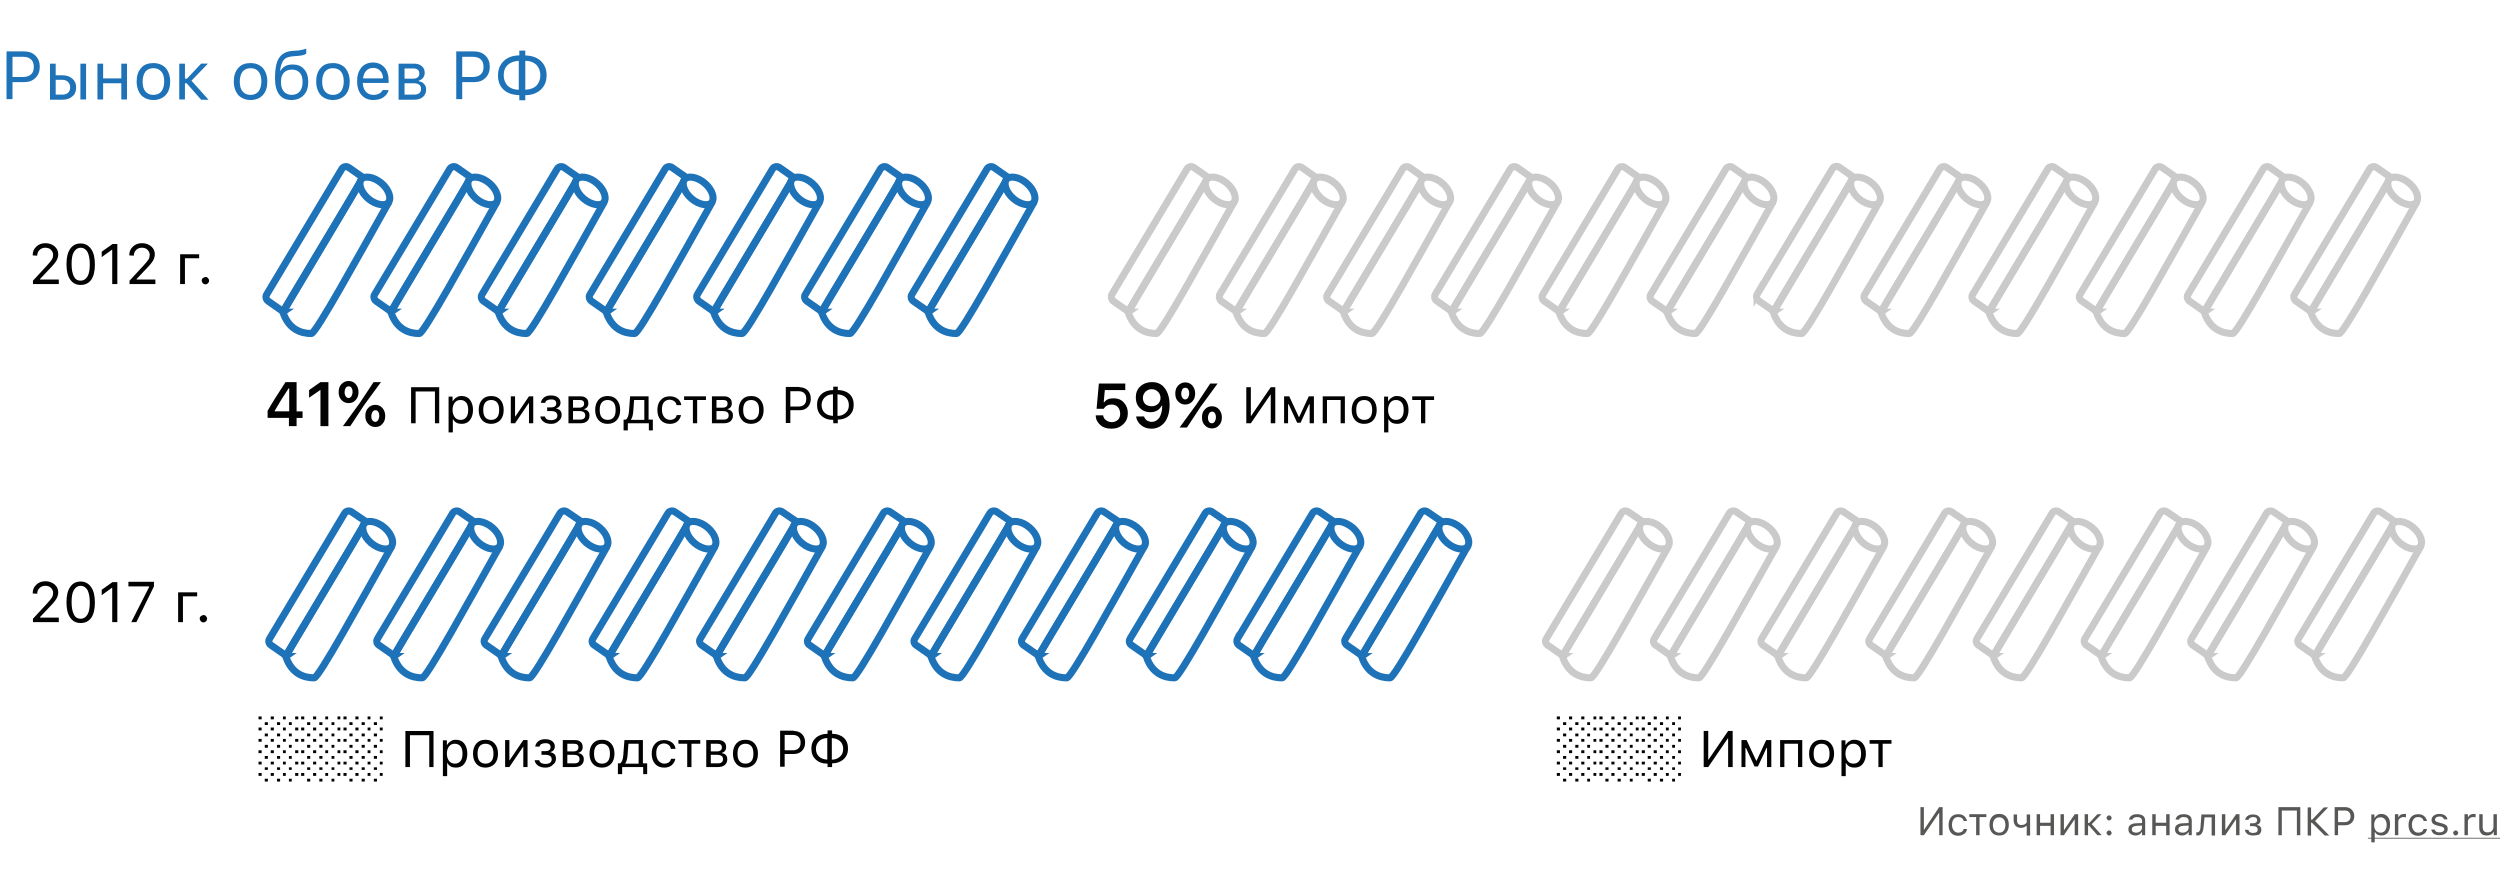 <svg xmlns="http://www.w3.org/2000/svg" id="Слой_1" x="0" y="0" version="1.1" viewBox="0 0 880 315" xml:space="preserve"><style>.st1{fill:#1e72b8}.st2{fill:#020203}.st3,.st4,.st5,.st6{fill:none;stroke:#1e72b8;stroke-width:2.5}.st4,.st5,.st6{fill:#fff}.st5,.st6{fill:none;stroke:#cacacb}.st6{fill:#fff}.st7{fill:#575756}</style><path fill="#fff" d="M0 0h880v315H0z"/><path d="M8.6 18.1c1.6 0 2.9.5 3.9 1.5s1.5 2.3 1.5 3.9-.5 2.9-1.5 3.9-2.3 1.5-3.9 1.5H4.4v6H2.3V18.1h6.3zm-4.2 9h3.7c1.2 0 2.1-.3 2.8-.9.7-.6 1-1.5 1-2.6 0-1.2-.3-2.1-1-2.7-.6-.6-1.6-.9-2.8-.9H4.4v7.1zM28.3 22.4h2V35h-2V22.4zm-8.7 5.7v5.2H22c.8 0 1.5-.2 2-.7.5-.5.7-1.1.7-1.9 0-.8-.3-1.4-.8-1.9s-1.2-.7-2-.7h-2.3zm-2-5.7h2v4.1H22c1.4 0 2.6.4 3.5 1.2.9.8 1.3 1.8 1.3 3.1s-.4 2.4-1.3 3.1c-.9.8-2 1.2-3.5 1.2h-4.4V22.4zM34.3 22.4h2v5.2h6.4v-5.2h2V35h-2v-5.7h-6.4V35h-2V22.4zM54 33.4c1.2 0 2.1-.4 2.8-1.2.6-.8 1-2 1-3.5s-.3-2.7-1-3.5c-.7-.8-1.6-1.2-2.8-1.2s-2.1.4-2.8 1.2c-.6.8-1 2-1 3.5s.3 2.7 1 3.5c.7.8 1.6 1.2 2.8 1.2zm0 1.8c-1.8 0-3.2-.6-4.3-1.7-1-1.2-1.6-2.8-1.6-4.8s.5-3.6 1.6-4.8c1-1.2 2.5-1.7 4.3-1.7s3.2.6 4.3 1.7c1 1.2 1.6 2.8 1.6 4.8s-.5 3.6-1.6 4.8c-1.1 1.1-2.5 1.7-4.3 1.7zM65.8 27.7l5-5.3h2.4l-5.8 6 6 6.7h-2.6l-5.1-5.8h-.6V35h-2V22.4h2v5.3h.7zM88.2 33.4c1.2 0 2.1-.4 2.8-1.2.6-.8 1-2 1-3.5s-.3-2.7-1-3.5c-.6-.8-1.6-1.2-2.8-1.2-1.2 0-2.1.4-2.8 1.2-.6.8-1 2-1 3.5s.3 2.7 1 3.5c.7.8 1.6 1.2 2.8 1.2zm0 1.8c-1.8 0-3.2-.6-4.3-1.7-1-1.2-1.6-2.8-1.6-4.8s.5-3.6 1.6-4.8c1-1.2 2.5-1.7 4.3-1.7 1.8 0 3.2.6 4.3 1.7 1 1.2 1.6 2.8 1.6 4.8s-.5 3.6-1.6 4.8c-1 1.1-2.5 1.7-4.3 1.7zM102.7 33.4c1.2 0 2.1-.4 2.8-1.2.7-.8 1-1.9 1-3.4 0-1.4-.3-2.5-1-3.2-.7-.8-1.6-1.1-2.8-1.1-1.2 0-2.1.4-2.8 1.1-.7.8-1 1.8-1 3.2 0 1.5.3 2.6 1 3.4.7.8 1.6 1.2 2.8 1.2zm-4-8.4c.9-1.6 2.3-2.3 4.3-2.3 1.7 0 3 .5 4 1.6s1.5 2.6 1.5 4.5c0 2-.5 3.6-1.6 4.7-1 1.1-2.5 1.7-4.3 1.7-1.9 0-3.3-.6-4.3-1.9-1-1.3-1.5-3.2-1.5-5.8 0-3.1.4-5.4 1.3-6.9 1-1.7 2.7-2.6 5.1-2.7l1.3-.1c.8 0 1.6-.2 2.4-.4.5-.1.8-.3.9-.3v1.8c-.5.4-1.5.7-3.2.8l-1.3.1c-1.6.1-2.8.5-3.5 1.4-.6.8-1 2-1.2 3.6h.1zM117.2 33.4c1.2 0 2.1-.4 2.8-1.2.6-.8 1-2 1-3.5s-.3-2.7-1-3.5c-.6-.8-1.6-1.2-2.8-1.2-1.2 0-2.1.4-2.8 1.2-.6.8-1 2-1 3.5s.3 2.7 1 3.5c.7.8 1.6 1.2 2.8 1.2zm0 1.8c-1.8 0-3.2-.6-4.3-1.7-1-1.2-1.6-2.8-1.6-4.8s.5-3.6 1.6-4.8c1-1.2 2.5-1.7 4.3-1.7 1.8 0 3.2.6 4.3 1.7 1 1.2 1.6 2.8 1.6 4.8s-.5 3.6-1.6 4.8c-1.1 1.1-2.5 1.7-4.3 1.7zM131.4 23.9c-1 0-1.8.3-2.5 1-.6.7-1 1.6-1.1 2.7h7c0-1.1-.3-2-1-2.7-.5-.6-1.4-1-2.4-1zm5.4 7.8c-.3 1.1-.9 1.9-1.9 2.6-.9.6-2.1.9-3.5.9-1.8 0-3.1-.6-4.2-1.8-1-1.2-1.5-2.8-1.5-4.8s.5-3.6 1.5-4.8 2.4-1.8 4.1-1.8c1.7 0 3 .6 4 1.7s1.5 2.7 1.5 4.7v.8h-9.1v.1c.1 1.3.4 2.2 1.1 3 .7.7 1.5 1.1 2.6 1.1 1.6 0 2.7-.6 3.3-1.7h2.1zM142.4 24.1v3.6h2.8c1.6 0 2.4-.6 2.4-1.8 0-1.2-.7-1.8-2.1-1.8h-3.1zm0 5.2v4h3.4c1.6 0 2.4-.7 2.4-2 0-1.4-.9-2-2.8-2h-3zm-2.1-6.9h5.4c1.2 0 2.1.3 2.8.9.7.6 1 1.4 1 2.4 0 .6-.2 1.2-.6 1.7-.4.5-.9.8-1.5 1v.2c.8.1 1.4.4 1.9 1 .5.5.7 1.2.7 1.9 0 1.1-.4 2-1.1 2.6-.8.7-1.8 1-3.2 1h-5.4V22.4zM167 18.1c1.6 0 2.9.5 3.9 1.5s1.5 2.3 1.5 3.9-.5 2.9-1.5 3.9-2.3 1.5-3.9 1.5h-4.3v6h-2.1V18.1h6.4zm-4.3 9h3.7c1.2 0 2.1-.3 2.8-.9.7-.6 1-1.5 1-2.6 0-1.2-.3-2.1-1-2.7-.6-.6-1.6-.9-2.8-.9h-3.7v7.1zM182.7 21.4c-1.6.1-2.9.5-3.9 1.4-1 .9-1.5 2.1-1.5 3.7 0 1.5.5 2.7 1.4 3.7 1 .9 2.3 1.4 3.9 1.4V21.4zm7.5 5.1c0-1.5-.5-2.7-1.4-3.7-1-.9-2.3-1.4-3.9-1.4v10.2c1.6-.1 2.9-.5 3.9-1.4.9-1 1.4-2.2 1.4-3.7zm-7.5 7c-2.3-.1-4.1-.7-5.4-1.9-1.4-1.3-2-2.9-2-5.1 0-2.1.7-3.8 2.1-5.1 1.3-1.2 3.1-1.9 5.4-1.9v-1.7h2.1v1.7c2.3.1 4.1.7 5.4 1.9 1.4 1.3 2.1 2.9 2.1 5.1s-.7 3.8-2.1 5.1c-1.3 1.2-3.1 1.9-5.4 1.9v1.8h-2.1v-1.8z" class="st1"/><path d="M11.5 89.9c0-1.3.4-2.3 1.3-3.1.8-.8 1.9-1.2 3.2-1.2 1.3 0 2.3.4 3.2 1.1.9.8 1.3 1.7 1.3 2.8 0 .7-.2 1.5-.6 2.2-.4.7-1.2 1.7-2.4 2.9l-3.4 3.6v.2h6.6v1.6h-9.1v-1.2l4.9-5.3c.9-1 1.5-1.7 1.8-2.2.3-.5.4-1.1.4-1.6 0-.7-.3-1.3-.8-1.8s-1.2-.7-2-.7-1.5.3-2 .8-.8 1.2-.8 2l-1.6-.1zM28.4 100.3c-1.6 0-2.8-.6-3.7-1.9-.9-1.3-1.3-3.1-1.3-5.4 0-2.3.4-4.1 1.3-5.4.9-1.3 2.1-1.9 3.7-1.9s2.8.7 3.7 2c.9 1.3 1.3 3.1 1.3 5.4 0 2.3-.4 4.1-1.3 5.4-.9 1.2-2.1 1.8-3.7 1.8zm0-1.5c1 0 1.8-.5 2.4-1.5.6-1 .8-2.5.8-4.3 0-1.9-.3-3.3-.8-4.3-.6-1-1.4-1.5-2.4-1.5s-1.8.5-2.4 1.5c-.6 1-.8 2.4-.8 4.3s.3 3.3.8 4.3 1.3 1.5 2.4 1.5zM39.6 87.9h-.2l-3.6 2.6v-1.9l3.8-2.7h1.7V100h-1.8V87.9zM45.5 89.9c0-1.3.4-2.3 1.3-3.1.8-.8 1.9-1.2 3.2-1.2 1.3 0 2.3.4 3.2 1.1.9.8 1.3 1.7 1.3 2.8 0 .7-.2 1.5-.6 2.2-.4.7-1.2 1.7-2.4 2.9l-3.4 3.6v.2h6.6v1.6h-9.1v-1.2l4.9-5.3c.9-1 1.5-1.7 1.8-2.2.3-.5.4-1.1.4-1.6 0-.7-.3-1.3-.8-1.8s-1.2-.7-2-.7-1.5.3-2 .8-.8 1.2-.8 2l-1.6-.1zM65.1 90.9v9.1h-1.7V89.5h6.7v1.4h-5zM72.3 100.1c-.3 0-.6-.1-.9-.4-.2-.3-.4-.6-.4-.9 0-.4.1-.7.4-.9.3-.2.6-.4.9-.4.4 0 .7.1.9.4.2.2.4.5.4.9 0 .3-.1.6-.4.9-.3.3-.6.4-.9.4zM11.5 208.9c0-1.3.4-2.3 1.3-3.1.8-.8 1.9-1.2 3.2-1.2 1.3 0 2.3.4 3.2 1.1.9.8 1.3 1.7 1.3 2.8 0 .7-.2 1.5-.6 2.2-.4.7-1.2 1.7-2.4 2.9l-3.4 3.6v.2h6.6v1.6h-9.1v-1.2l4.9-5.3c.9-1 1.5-1.7 1.8-2.2.3-.5.4-1.1.4-1.6 0-.7-.3-1.3-.8-1.8s-1.2-.7-2-.7-1.5.3-2 .8-.8 1.2-.8 2l-1.6-.1zM28.4 219.3c-1.6 0-2.8-.6-3.7-1.9-.9-1.3-1.3-3.1-1.3-5.4 0-2.3.4-4.1 1.3-5.4.9-1.3 2.1-1.9 3.7-1.9s2.8.7 3.7 2c.9 1.3 1.3 3.1 1.3 5.4 0 2.3-.4 4.1-1.3 5.4-.9 1.2-2.1 1.8-3.7 1.8zm0-1.5c1 0 1.8-.5 2.4-1.5.6-1 .8-2.5.8-4.3 0-1.9-.3-3.3-.8-4.3-.6-1-1.4-1.5-2.4-1.5s-1.8.5-2.4 1.5c-.6 1-.8 2.4-.8 4.3s.3 3.3.8 4.3 1.3 1.5 2.4 1.5zM39.6 206.9h-.2l-3.6 2.6v-1.9l3.8-2.7h1.7V219h-1.8v-12.1zM52.5 206.6v-.2h-7.3v-1.6h9v1.6L48 219h-1.8l6.3-12.4zM64.4 209.9v9.1h-1.7v-10.5h6.7v1.4h-5zM71.6 219.1c-.3 0-.6-.1-.9-.4-.2-.3-.4-.6-.4-.9 0-.4.1-.7.4-.9.3-.2.6-.4.9-.4.4 0 .7.1.9.4.2.2.4.5.4.9 0 .3-.1.6-.4.9-.3.3-.6.4-.9.4z" class="st2"/><path d="M99.6 109.9c-.7.5 19.8-33 27-45.5 4.5 1.9 6.8 3.6 9.9 7.4-10.7 19-25.3 45.6-26.9 45.6-3.7 0-8-1.5-10-7.5z" class="st3"/><path d="M93.9 103.6l26.4-44.1c.5-.9 1.7-1.1 2.5-.5l5 3.5-28.1 47.2-5.3-3.7c-.8-.6-1-1.7-.5-2.4z" class="st3"/><path d="M134.3 64.5c1.4 1.2 2.3 2.6 2.7 3.9.4 1.3.2 2.3-.3 2.9s-1.4.9-2.8.7c-1.3-.2-2.9-.9-4.3-2.1-1.4-1.2-2.3-2.6-2.7-3.9-.4-1.3-.2-2.3.3-2.9.5-.6 1.4-.9 2.8-.7 1.3.2 2.9.9 4.3 2.1z" class="st4"/><path d="M550 231.1c-.7.5 19.8-33 27-45.5 4.5 1.9 6.8 3.6 9.9 7.4-10.7 19-25.3 45.6-26.9 45.6-3.7 0-8-1.5-10-7.5z" class="st5"/><path d="M544.3 224.8l26.4-44.1c.5-.9 1.7-1.1 2.5-.5l5 3.4-28.1 47.2-5.3-3.7c-.8-.5-1-1.5-.5-2.3z" class="st5"/><path d="M584.7 185.7c1.4 1.2 2.3 2.6 2.7 3.9.4 1.3.2 2.3-.3 2.9-.5.6-1.4.9-2.8.7-1.3-.2-2.9-.9-4.3-2.1-1.4-1.2-2.3-2.6-2.7-3.9-.4-1.3-.2-2.3.3-2.9.5-.6 1.4-.9 2.8-.7 1.4.2 2.9.9 4.3 2.1z" class="st6"/><path d="M397.1 109.9c-.7.5 19.8-33 27-45.5 4.5 1.9 6.8 3.6 9.9 7.4-10.7 19-25.3 45.6-26.9 45.6-3.7 0-8-1.5-10-7.5z" class="st5"/><path d="M391.4 103.6l26.4-44.1c.5-.9 1.7-1.1 2.5-.5l5 3.5-28.1 47.2-5.3-3.7c-.7-.6-.9-1.7-.5-2.4z" class="st5"/><path d="M431.9 64.5c1.4 1.2 2.3 2.6 2.7 3.9.4 1.3.2 2.3-.3 2.9-.5.6-1.4.9-2.8.7-1.3-.2-2.9-.9-4.3-2.1-1.4-1.2-2.3-2.6-2.7-3.9-.4-1.3-.2-2.3.3-2.9.5-.6 1.4-.9 2.8-.7 1.3.2 2.9.9 4.3 2.1z" class="st6"/><path d="M100.6 231.1c-.7.5 19.8-33 27-45.5 4.5 1.9 6.8 3.6 9.9 7.4-10.7 19-25.3 45.6-26.9 45.6-3.7 0-8-1.5-10-7.5z" class="st3"/><path d="M94.9 224.8l26.4-44.1c.5-.9 1.7-1.1 2.5-.5l5 3.4-28.1 47.2-5.3-3.7c-.8-.5-1-1.5-.5-2.3z" class="st3"/><path d="M135.3 185.7c1.4 1.2 2.3 2.6 2.7 3.9.4 1.3.2 2.3-.3 2.9-.5.6-1.4.9-2.8.7-1.3-.2-2.9-.9-4.3-2.1-1.4-1.2-2.3-2.6-2.7-3.9-.4-1.3-.2-2.3.3-2.9.5-.6 1.4-.9 2.8-.7 1.3.2 2.9.9 4.3 2.1z" class="st4"/><path d="M175.4 109.9c-.7.5 19.8-33 27-45.5 4.5 1.9 6.8 3.6 9.9 7.4-10.7 19-25.3 45.6-26.9 45.6-3.7 0-8-1.5-10-7.5z" class="st3"/><path d="M169.7 103.6l26.4-44.1c.5-.9 1.7-1.1 2.5-.5l5 3.5-28.1 47.2-5.3-3.7c-.8-.6-1-1.7-.5-2.4z" class="st3"/><path d="M210.1 64.5c1.4 1.2 2.3 2.6 2.7 3.9.4 1.3.2 2.3-.3 2.9-.5.6-1.4.9-2.8.7-1.3-.2-2.9-.9-4.3-2.1-1.4-1.2-2.3-2.6-2.7-3.9-.4-1.3-.2-2.3.3-2.9.5-.6 1.4-.9 2.8-.7 1.4.2 2.9.9 4.3 2.1z" class="st4"/><path d="M625.8 231.1c-.7.5 19.8-33 27-45.5 4.5 1.9 6.8 3.6 9.9 7.4-10.7 19-25.3 45.6-26.9 45.6-3.7 0-8-1.5-10-7.5z" class="st5"/><path d="M620.1 224.8l26.4-44.1c.5-.9 1.7-1.1 2.5-.5l5 3.4-28.1 47.2-5.3-3.7c-.7-.5-1-1.5-.5-2.3z" class="st5"/><path d="M660.5 185.7c1.4 1.2 2.3 2.6 2.7 3.9.4 1.3.2 2.3-.3 2.9-.5.6-1.4.9-2.8.7-1.3-.2-2.9-.9-4.3-2.1-1.4-1.2-2.3-2.6-2.7-3.9-.4-1.3-.2-2.3.3-2.9.5-.6 1.4-.9 2.8-.7 1.4.2 2.9.9 4.3 2.1z" class="st6"/><path d="M472.9 109.9c-.7.5 19.8-33 27-45.5 4.5 1.9 6.8 3.6 9.9 7.4-10.7 19-25.3 45.6-26.9 45.6-3.7 0-8-1.5-10-7.5z" class="st5"/><path d="M467.3 103.6l26.4-44.1c.5-.9 1.7-1.1 2.5-.5l5 3.5-28.2 47.1-5.3-3.7c-.7-.5-.9-1.6-.4-2.3z" class="st5"/><path d="M507.7 64.5c1.4 1.2 2.3 2.6 2.7 3.9.4 1.3.2 2.3-.3 2.9-.5.6-1.4.9-2.8.7-1.3-.2-2.9-.9-4.3-2.1-1.4-1.2-2.3-2.6-2.7-3.9-.4-1.3-.2-2.3.3-2.9.5-.6 1.4-.9 2.8-.7 1.3.2 2.9.9 4.3 2.1z" class="st6"/><path d="M176.4 231.1c-.7.5 19.8-33 27-45.5 4.5 1.9 6.8 3.6 9.9 7.4-10.7 19-25.3 45.6-26.9 45.6-3.7 0-8-1.5-10-7.5z" class="st3"/><path d="M170.7 224.8l26.4-44.1c.5-.9 1.7-1.1 2.5-.5l5 3.4-28.1 47.2-5.3-3.7c-.8-.5-1-1.5-.5-2.3z" class="st3"/><path d="M211.1 185.7c1.4 1.2 2.3 2.6 2.7 3.9.4 1.3.2 2.3-.3 2.9-.5.6-1.4.9-2.8.7-1.3-.2-2.9-.9-4.3-2.1-1.4-1.2-2.3-2.6-2.7-3.9-.4-1.3-.2-2.3.3-2.9.5-.6 1.4-.9 2.8-.7 1.4.2 2.9.9 4.3 2.1z" class="st4"/><path d="M662.1 109.9c-.7.5 19.8-33 27-45.5 4.5 1.9 6.8 3.6 9.9 7.4-10.7 19-25.3 45.6-26.9 45.6-3.7 0-8-1.5-10-7.5z" class="st5"/><path d="M656.4 103.6l26.4-44.1c.5-.9 1.7-1.1 2.5-.5l5 3.5-28.1 47.2-5.3-3.7c-.8-.6-1-1.7-.5-2.4z" class="st5"/><path d="M696.8 64.5c1.4 1.2 2.3 2.6 2.7 3.9.4 1.3.2 2.3-.3 2.9-.5.6-1.4.9-2.8.7-1.3-.2-2.9-.9-4.3-2.1-1.4-1.2-2.3-2.6-2.7-3.9-.4-1.3-.2-2.3.3-2.9.5-.6 1.4-.9 2.8-.7 1.3.2 2.9.9 4.3 2.1z" class="st6"/><path d="M365.5 231.1c-.7.5 19.8-33 27-45.5 4.5 1.9 6.8 3.6 9.9 7.4-10.7 19-25.3 45.6-26.9 45.6-3.7 0-8-1.5-10-7.5z" class="st3"/><path d="M359.8 224.8l26.4-44.1c.5-.9 1.7-1.1 2.5-.5l5 3.4-28.1 47.2-5.3-3.7c-.7-.5-1-1.5-.5-2.3z" class="st3"/><path d="M400.3 185.7c1.4 1.2 2.3 2.6 2.7 3.9.4 1.3.2 2.3-.3 2.9-.5.6-1.4.9-2.8.7-1.3-.2-2.9-.9-4.3-2.1-1.4-1.2-2.3-2.6-2.7-3.9-.4-1.3-.2-2.3.3-2.9.5-.6 1.4-.9 2.8-.7 1.3.2 2.8.9 4.3 2.1z" class="st4"/><path d="M251.2 109.9c-.7.5 19.8-33 27-45.5 4.5 1.9 6.8 3.6 9.9 7.4-10.7 19-25.3 45.6-26.9 45.6-3.7 0-8-1.5-10-7.5z" class="st3"/><path d="M245.5 103.6l26.4-44.1c.5-.9 1.7-1.1 2.5-.5l5 3.5-28.1 47.2-5.3-3.7c-.7-.6-1-1.7-.5-2.4z" class="st3"/><path d="M285.9 64.5c1.4 1.2 2.3 2.6 2.7 3.9.4 1.3.2 2.3-.3 2.9s-1.4.9-2.8.7c-1.3-.2-2.9-.9-4.3-2.1-1.4-1.2-2.3-2.6-2.7-3.9-.4-1.3-.2-2.3.3-2.9.5-.6 1.4-.9 2.8-.7 1.4.2 2.9.9 4.3 2.1z" class="st4"/><path d="M701.6 231.1c-.7.5 19.8-33 27-45.5 4.5 1.9 6.8 3.6 9.9 7.4-10.7 19-25.3 45.6-26.9 45.6-3.7 0-8-1.5-10-7.5z" class="st5"/><path d="M695.9 224.8l26.4-44.1c.5-.9 1.7-1.1 2.5-.5l5 3.4-28.1 47.2-5.3-3.7c-.7-.5-1-1.5-.5-2.3z" class="st5"/><path d="M736.4 185.7c1.4 1.2 2.3 2.6 2.7 3.9.4 1.3.2 2.3-.3 2.9-.5.6-1.4.9-2.8.7-1.3-.2-2.9-.9-4.3-2.1-1.4-1.2-2.3-2.6-2.7-3.9-.4-1.3-.2-2.3.3-2.9.5-.6 1.4-.9 2.8-.7 1.3.2 2.8.9 4.3 2.1z" class="st6"/><path d="M548.8 109.9c-.7.5 19.8-33 27-45.5 4.5 1.9 6.8 3.6 9.9 7.4-10.7 19-25.3 45.6-26.9 45.6-3.7 0-8-1.5-10-7.5z" class="st5"/><path d="M543.1 103.6l26.4-44.1c.5-.9 1.7-1.1 2.5-.5l5 3.5-28.1 47.2-5.3-3.7c-.8-.6-1-1.7-.5-2.4z" class="st5"/><path d="M583.5 64.5c1.4 1.2 2.3 2.6 2.7 3.9.4 1.3.2 2.3-.3 2.9-.5.6-1.4.9-2.8.7-1.3-.2-2.9-.9-4.3-2.1-1.4-1.2-2.3-2.6-2.7-3.9-.4-1.3-.2-2.3.3-2.9.5-.6 1.4-.9 2.8-.7 1.3.2 2.9.9 4.3 2.1z" class="st6"/><path d="M252.2 231.1c-.7.5 19.8-33 27-45.5 4.5 1.9 6.8 3.6 9.9 7.4-10.7 19-25.3 45.6-26.9 45.6-3.7 0-8-1.5-10-7.5z" class="st3"/><path d="M246.5 224.8l26.4-44.1c.5-.9 1.7-1.1 2.5-.5l5 3.4-28.1 47.2-5.3-3.7c-.7-.5-1-1.5-.5-2.3z" class="st3"/><path d="M286.9 185.7c1.4 1.2 2.3 2.6 2.7 3.9.4 1.3.2 2.3-.3 2.9-.5.6-1.4.9-2.8.7-1.3-.2-2.9-.9-4.3-2.1-1.4-1.2-2.3-2.6-2.7-3.9-.4-1.3-.2-2.3.3-2.9.5-.6 1.4-.9 2.8-.7 1.4.2 2.9.9 4.3 2.1z" class="st4"/><path d="M737.9 109.9c-.7.5 19.8-33 27-45.5 4.5 1.9 6.8 3.6 9.9 7.4-10.7 19-25.3 45.6-26.9 45.6-3.7 0-8-1.5-10-7.5z" class="st5"/><path d="M732.2 103.6l26.4-44.1c.5-.9 1.7-1.1 2.5-.5l5 3.5-28.1 47.1-5.3-3.7c-.8-.5-1-1.6-.5-2.3z" class="st5"/><path d="M772.6 64.5c1.4 1.2 2.3 2.6 2.7 3.9.4 1.3.2 2.3-.3 2.9-.5.6-1.4.9-2.8.7-1.3-.2-2.9-.9-4.3-2.1-1.4-1.2-2.3-2.6-2.7-3.9-.4-1.3-.2-2.3.3-2.9.5-.6 1.4-.9 2.8-.7 1.4.2 2.9.9 4.3 2.1z" class="st6"/><path d="M441.3 231.1c-.7.5 19.8-33 27-45.5 4.5 1.9 6.8 3.6 9.9 7.4-10.7 19-25.3 45.6-26.9 45.6-3.7 0-8-1.5-10-7.5z" class="st3"/><path d="M435.6 224.8l26.4-44.1c.5-.9 1.7-1.1 2.5-.5l5 3.4-28.1 47.2-5.3-3.7c-.7-.5-.9-1.5-.5-2.3z" class="st3"/><path d="M476.1 185.7c1.4 1.2 2.3 2.6 2.7 3.9.4 1.3.2 2.3-.3 2.9-.5.6-1.4.9-2.8.7-1.3-.2-2.9-.9-4.3-2.1-1.4-1.2-2.3-2.6-2.7-3.9-.4-1.3-.2-2.3.3-2.9.5-.6 1.4-.9 2.8-.7 1.3.2 2.8.9 4.3 2.1z" class="st4"/><path d="M137.6 109.9c-.7.5 19.8-33 27-45.5 4.5 1.9 6.8 3.6 9.9 7.4-10.7 19-25.3 45.6-26.9 45.6-3.7 0-8-1.5-10-7.5z" class="st3"/><path d="M131.9 103.6l26.4-44.1c.5-.9 1.7-1.1 2.5-.5l5 3.5-28.1 47.2-5.3-3.7c-.8-.6-1-1.7-.5-2.4z" class="st3"/><path d="M172.3 64.5c1.4 1.2 2.3 2.6 2.7 3.9.4 1.3.2 2.3-.3 2.9s-1.4.9-2.8.7c-1.3-.2-2.9-.9-4.3-2.1-1.4-1.2-2.3-2.6-2.7-3.9-.4-1.3-.2-2.3.3-2.9.5-.6 1.4-.9 2.8-.7 1.3.2 2.9.9 4.3 2.1z" class="st4"/><path d="M588 231.1c-.7.5 19.8-33 27-45.5 4.5 1.9 6.8 3.6 9.9 7.4-10.7 19-25.3 45.6-26.9 45.6-3.7 0-8-1.5-10-7.5z" class="st5"/><path d="M582.3 224.8l26.4-44.1c.5-.9 1.7-1.1 2.5-.5l5 3.4-28.1 47.2-5.3-3.7c-.8-.5-1-1.5-.5-2.3z" class="st5"/><path d="M622.7 185.7c1.4 1.2 2.3 2.6 2.7 3.9.4 1.3.2 2.3-.3 2.9-.5.6-1.4.9-2.8.7-1.3-.2-2.9-.9-4.3-2.1-1.4-1.2-2.3-2.6-2.7-3.9-.4-1.3-.2-2.3.3-2.9.5-.6 1.4-.9 2.8-.7 1.3.2 2.9.9 4.3 2.1z" class="st6"/><path d="M435.1 109.9c-.7.5 19.8-33 27-45.5 4.5 1.9 6.8 3.6 9.9 7.4-10.7 19-25.3 45.6-26.9 45.6-3.7 0-8-1.5-10-7.5z" class="st5"/><path d="M429.4 103.6l26.4-44.1c.5-.9 1.7-1.1 2.5-.5l5 3.5-28.1 47.2-5.3-3.7c-.7-.6-.9-1.7-.5-2.4z" class="st5"/><path d="M469.9 64.5c1.4 1.2 2.3 2.6 2.7 3.9.4 1.3.2 2.3-.3 2.9-.5.6-1.4.9-2.8.7-1.3-.2-2.9-.9-4.3-2.1-1.4-1.2-2.3-2.6-2.7-3.9-.4-1.3-.2-2.3.3-2.9.5-.6 1.4-.9 2.8-.7 1.3.2 2.9.9 4.3 2.1z" class="st6"/><path d="M138.6 231.1c-.7.5 19.8-33 27-45.5 4.5 1.9 6.8 3.6 9.9 7.4-10.7 19-25.3 45.6-26.9 45.6-3.7 0-8-1.5-10-7.5z" class="st3"/><path d="M132.9 224.8l26.4-44.1c.5-.9 1.7-1.1 2.5-.5l5 3.4-28.1 47.2-5.3-3.7c-.8-.5-1-1.5-.5-2.3z" class="st3"/><path d="M173.3 185.7c1.4 1.2 2.3 2.6 2.7 3.9.4 1.3.2 2.3-.3 2.9-.5.6-1.4.9-2.8.7-1.3-.2-2.9-.9-4.3-2.1-1.4-1.2-2.3-2.6-2.7-3.9-.4-1.3-.2-2.3.3-2.9.5-.6 1.4-.9 2.8-.7 1.3.2 2.9.9 4.3 2.1z" class="st4"/><path d="M213.4 109.9c-.7.5 19.8-33 27-45.5 4.5 1.9 6.8 3.6 9.9 7.4-10.7 19-25.3 45.6-26.9 45.6-3.7 0-8-1.5-10-7.5z" class="st3"/><path d="M207.7 103.6l26.4-44.1c.5-.9 1.7-1.1 2.5-.5l5 3.5-28.1 47.2-5.3-3.7c-.8-.6-1-1.7-.5-2.4z" class="st3"/><path d="M248.1 64.5c1.4 1.2 2.3 2.6 2.7 3.9.4 1.3.2 2.3-.3 2.9-.5.6-1.4.9-2.8.7-1.3-.2-2.9-.9-4.3-2.1-1.4-1.2-2.3-2.6-2.7-3.9-.4-1.3-.2-2.3.3-2.9.5-.6 1.4-.9 2.8-.7 1.3.2 2.9.9 4.3 2.1z" class="st4"/><path d="M663.8 231.1c-.7.5 19.8-33 27-45.5 4.5 1.9 6.8 3.6 9.9 7.4-10.7 19-25.3 45.6-26.9 45.6-3.7 0-8-1.5-10-7.5z" class="st5"/><path d="M658.1 224.8l26.4-44.1c.5-.9 1.7-1.1 2.5-.5l5 3.4-28.1 47.2-5.3-3.7c-.8-.5-1-1.5-.5-2.3z" class="st5"/><path d="M698.5 185.7c1.4 1.2 2.3 2.6 2.7 3.9.4 1.3.2 2.3-.3 2.9-.5.6-1.4.9-2.8.7-1.3-.2-2.9-.9-4.3-2.1-1.4-1.2-2.3-2.6-2.7-3.9-.4-1.3-.2-2.3.3-2.9.5-.6 1.4-.9 2.8-.7 1.4.2 2.9.9 4.3 2.1z" class="st6"/><path d="M510.9 109.9c-.7.5 19.8-33 27-45.5 4.5 1.9 6.8 3.6 9.9 7.4-10.7 19-25.3 45.6-26.9 45.6-3.7 0-8-1.5-10-7.5z" class="st5"/><path d="M505.2 103.6l26.4-44.1c.5-.9 1.7-1.1 2.5-.5l5 3.5-28.1 47.1-5.3-3.7c-.7-.5-.9-1.6-.5-2.3z" class="st5"/><path d="M545.7 64.5c1.4 1.2 2.3 2.6 2.7 3.9.4 1.3.2 2.3-.3 2.9s-1.4.9-2.8.7c-1.3-.2-2.9-.9-4.3-2.1-1.4-1.2-2.3-2.6-2.7-3.9-.4-1.3-.2-2.3.3-2.9.5-.6 1.4-.9 2.8-.7 1.3.2 2.9.9 4.3 2.1z" class="st6"/><path d="M214.4 231.1c-.7.5 19.8-33 27-45.5 4.5 1.9 6.8 3.6 9.9 7.4-10.7 19-25.3 45.6-26.9 45.6-3.7 0-8-1.5-10-7.5z" class="st3"/><path d="M208.7 224.8l26.4-44.1c.5-.9 1.7-1.1 2.5-.5l5 3.4-28.1 47.2-5.3-3.7c-.8-.5-1-1.5-.5-2.3z" class="st3"/><path d="M249.1 185.7c1.4 1.2 2.3 2.6 2.7 3.9.4 1.3.2 2.3-.3 2.9-.5.6-1.4.9-2.8.7-1.3-.2-2.9-.9-4.3-2.1-1.4-1.2-2.3-2.6-2.7-3.9-.4-1.3-.2-2.3.3-2.9.5-.6 1.4-.9 2.8-.7 1.3.2 2.9.9 4.3 2.1z" class="st4"/><path d="M700.1 109.9c-.7.5 19.8-33 27-45.5 4.5 1.9 6.8 3.6 9.9 7.4-10.7 19-25.3 45.6-26.9 45.6-3.7 0-8-1.5-10-7.5z" class="st5"/><path d="M694.4 103.6l26.4-44.1c.5-.9 1.7-1.1 2.5-.5l5 3.5-28.1 47.2-5.3-3.7c-.8-.6-1-1.7-.5-2.4z" class="st5"/><path d="M734.8 64.5c1.4 1.2 2.3 2.6 2.7 3.9.4 1.3.2 2.3-.3 2.9-.5.6-1.4.9-2.8.7-1.3-.2-2.9-.9-4.3-2.1-1.4-1.2-2.3-2.6-2.7-3.9-.4-1.3-.2-2.3.3-2.9.5-.6 1.4-.9 2.8-.7 1.3.2 2.9.9 4.3 2.1z" class="st6"/><path d="M403.5 231.1c-.7.5 19.8-33 27-45.5 4.5 1.9 6.8 3.6 9.9 7.4-10.7 19-25.3 45.6-26.9 45.6-3.7 0-8-1.5-10-7.5z" class="st3"/><path d="M397.8 224.8l26.4-44.1c.5-.9 1.7-1.1 2.5-.5l5 3.4-28.1 47.2-5.3-3.7c-.8-.5-1-1.5-.5-2.3z" class="st3"/><path d="M438.2 185.7c1.4 1.2 2.3 2.6 2.7 3.9.4 1.3.2 2.3-.3 2.9-.5.6-1.4.9-2.8.7-1.3-.2-2.9-.9-4.3-2.1-1.4-1.2-2.3-2.6-2.7-3.9-.4-1.3-.2-2.3.3-2.9.5-.6 1.4-.9 2.8-.7 1.4.2 2.9.9 4.3 2.1z" class="st4"/><path d="M289.2 109.9c-.7.5 19.8-33 27-45.5 4.5 1.9 6.8 3.6 9.9 7.4-10.7 19-25.3 45.6-26.9 45.6-3.7 0-8-1.5-10-7.5z" class="st3"/><path d="M283.5 103.6l26.4-44.1c.5-.9 1.7-1.1 2.5-.5l5 3.5-28.1 47.2-5.3-3.7c-.8-.6-1-1.7-.5-2.4z" class="st3"/><path d="M323.9 64.5c1.4 1.2 2.3 2.6 2.7 3.9.4 1.3.2 2.3-.3 2.9-.5.6-1.4.9-2.8.7-1.3-.2-2.9-.9-4.3-2.1-1.4-1.2-2.3-2.6-2.7-3.9-.4-1.3-.2-2.3.3-2.9.5-.6 1.4-.9 2.8-.7 1.4.2 2.9.9 4.3 2.1z" class="st4"/><path d="M739.6 231.1c-.7.5 19.8-33 27-45.5 4.5 1.9 6.8 3.6 9.9 7.4-10.7 19-25.3 45.6-26.9 45.6-3.7 0-8-1.5-10-7.5z" class="st5"/><path d="M733.9 224.8l26.4-44.1c.5-.9 1.7-1.1 2.5-.5l5 3.4-28.1 47.2-5.3-3.7c-.7-.5-1-1.5-.5-2.3z" class="st5"/><path d="M774.3 185.7c1.4 1.2 2.3 2.6 2.7 3.9.4 1.3.2 2.3-.3 2.9-.5.6-1.4.9-2.8.7-1.3-.2-2.9-.9-4.3-2.1-1.4-1.2-2.3-2.6-2.7-3.9-.4-1.3-.2-2.3.3-2.9.5-.6 1.4-.9 2.8-.7 1.4.2 2.9.9 4.3 2.1z" class="st6"/><path d="M586.8 109.9c-.7.5 19.8-33 27-45.5 4.5 1.9 6.8 3.6 9.9 7.4-10.7 19-25.3 45.6-26.9 45.6-3.8 0-8-1.5-10-7.5z" class="st5"/><path d="M581.1 103.6l26.4-44.1c.5-.9 1.7-1.1 2.5-.5l5 3.5-28.1 47.2-5.3-3.7c-.8-.6-1-1.7-.5-2.4z" class="st5"/><path d="M621.5 64.5c1.4 1.2 2.3 2.6 2.7 3.9.4 1.3.2 2.3-.3 2.9-.5.6-1.4.9-2.8.7-1.3-.2-2.9-.9-4.3-2.1-1.4-1.2-2.3-2.6-2.7-3.9-.4-1.3-.2-2.3.3-2.9.5-.6 1.4-.9 2.8-.7 1.3.2 2.9.9 4.3 2.1z" class="st6"/><path d="M290.2 231.1c-.7.5 19.8-33 27-45.5 4.5 1.9 6.8 3.6 9.9 7.4-10.7 19-25.3 45.6-26.9 45.6-3.7 0-8-1.5-10-7.5z" class="st3"/><path d="M284.5 224.8l26.4-44.1c.5-.9 1.7-1.1 2.5-.5l5 3.4-28.1 47.2-5.3-3.7c-.8-.5-1-1.5-.5-2.3z" class="st3"/><path d="M324.9 185.7c1.4 1.2 2.3 2.6 2.7 3.9.4 1.3.2 2.3-.3 2.9-.5.6-1.4.9-2.8.7-1.3-.2-2.9-.9-4.3-2.1-1.4-1.2-2.3-2.6-2.7-3.9-.4-1.3-.2-2.3.3-2.9.5-.6 1.4-.9 2.8-.7 1.4.2 2.9.9 4.3 2.1z" class="st4"/><path d="M775.9 109.9c-.7.5 19.8-33 27-45.5 4.5 1.9 6.8 3.6 9.9 7.4-10.7 19-25.3 45.6-26.9 45.6-3.7 0-8-1.5-10-7.5z" class="st5"/><path d="M770.2 103.6l26.4-44.1c.5-.9 1.7-1.1 2.5-.5l5 3.5-28.1 47.2-5.3-3.7c-.8-.6-1-1.7-.5-2.4z" class="st5"/><path d="M810.6 64.5c1.4 1.2 2.3 2.6 2.7 3.9.4 1.3.2 2.3-.3 2.9s-1.4.9-2.8.7c-1.3-.2-2.9-.9-4.3-2.1-1.4-1.2-2.3-2.6-2.7-3.9-.4-1.3-.2-2.3.3-2.9.5-.6 1.4-.9 2.8-.7 1.3.2 2.9.9 4.3 2.1z" class="st6"/><path d="M479.3 231.1c-.7.5 19.8-33 27-45.5 4.5 1.9 6.8 3.6 9.9 7.4-10.7 19-25.3 45.6-26.9 45.6-3.7 0-8-1.5-10-7.5z" class="st3"/><path d="M473.6 224.8l26.4-44.1c.5-.9 1.7-1.1 2.5-.5l5 3.4-28.1 47.2-5.3-3.7c-.7-.5-1-1.5-.5-2.3z" class="st3"/><path d="M514.1 185.7c1.4 1.2 2.3 2.6 2.7 3.9.4 1.3.2 2.3-.3 2.9-.5.6-1.4.9-2.8.7-1.3-.2-2.9-.9-4.3-2.1-1.4-1.2-2.3-2.6-2.7-3.9-.4-1.3-.2-2.3.3-2.9.5-.6 1.4-.9 2.8-.7 1.3.2 2.8.9 4.3 2.1z" class="st4"/><path d="M326.7 109.9c-.7.5 19.8-33 27-45.5 4.5 1.9 6.8 3.6 9.9 7.4-10.7 19-25.3 45.6-26.9 45.6-3.7 0-8-1.5-10-7.5z" class="st3"/><path d="M321 103.6l26.4-44.1c.5-.9 1.7-1.1 2.5-.5l5 3.5-28.1 47.2-5.3-3.7c-.8-.6-1-1.7-.5-2.4z" class="st3"/><path d="M361.4 64.5c1.4 1.2 2.3 2.6 2.7 3.9.4 1.3.2 2.3-.3 2.9-.5.6-1.4.9-2.8.7-1.3-.2-2.9-.9-4.3-2.1-1.4-1.2-2.3-2.6-2.7-3.9-.4-1.3-.2-2.3.3-2.9.5-.6 1.4-.9 2.8-.7 1.4.2 2.9.9 4.3 2.1z" class="st4"/><path d="M777.1 231.1c-.7.5 19.8-33 27-45.5 4.5 1.9 6.8 3.6 9.9 7.4-10.7 19-25.3 45.6-26.9 45.6-3.7 0-8-1.5-10-7.5z" class="st5"/><path d="M771.4 224.8l26.4-44.1c.5-.9 1.7-1.1 2.5-.5l5 3.4-28.1 47.2-5.3-3.7c-.8-.5-1-1.5-.5-2.3z" class="st5"/><path d="M811.8 185.7c1.4 1.2 2.3 2.6 2.7 3.9.4 1.3.2 2.3-.3 2.9-.5.6-1.4.9-2.8.7-1.3-.2-2.9-.9-4.3-2.1-1.4-1.2-2.3-2.6-2.7-3.9-.4-1.3-.2-2.3.3-2.9.5-.6 1.4-.9 2.8-.7 1.4.2 2.9.9 4.3 2.1z" class="st6"/><path d="M814.8 231.1c-.7.5 19.8-33 27-45.5 4.5 1.9 6.8 3.6 9.9 7.4-10.7 19-25.3 45.6-26.9 45.6-3.7 0-8-1.5-10-7.5z" class="st5"/><path d="M809.1 224.8l26.4-44.1c.5-.9 1.7-1.1 2.5-.5l5 3.4-28.1 47.2-5.3-3.7c-.8-.5-1-1.5-.5-2.3z" class="st5"/><path d="M849.5 185.7c1.4 1.2 2.3 2.6 2.7 3.9.4 1.3.2 2.3-.3 2.9-.5.6-1.4.9-2.8.7-1.3-.2-2.9-.9-4.3-2.1-1.4-1.2-2.3-2.6-2.7-3.9-.4-1.3-.2-2.3.3-2.9.5-.6 1.4-.9 2.8-.7 1.4.2 2.9.9 4.3 2.1z" class="st6"/><path d="M624.2 109.9c-.7.5 19.8-33 27-45.5 4.5 1.9 6.8 3.6 9.9 7.4-10.7 19-25.3 45.6-26.9 45.6-3.7 0-8-1.5-10-7.5z" class="st5"/><path d="M618.5 103.6L645 59.4c.5-.9 1.7-1.1 2.5-.5l5 3.5-28.1 47.2-5.3-3.7c-.8-.5-1-1.6-.6-2.3z" class="st5"/><path d="M659 64.5c1.4 1.2 2.3 2.6 2.7 3.9.4 1.3.2 2.3-.3 2.9-.5.6-1.4.9-2.8.7-1.3-.2-2.9-.9-4.3-2.1-1.4-1.2-2.3-2.6-2.7-3.9-.4-1.3-.2-2.3.3-2.9.5-.6 1.4-.9 2.8-.7 1.3.2 2.9.9 4.3 2.1z" class="st6"/><path d="M327.7 231.1c-.7.5 19.8-33 27-45.5 4.5 1.9 6.8 3.6 9.9 7.4-10.7 19-25.3 45.6-26.9 45.6-3.7 0-8-1.5-10-7.5z" class="st3"/><path d="M322 224.8l26.4-44.1c.5-.9 1.7-1.1 2.5-.5l5 3.4-28.1 47.2-5.3-3.7c-.8-.5-1-1.5-.5-2.3z" class="st3"/><path d="M362.4 185.7c1.4 1.2 2.3 2.6 2.7 3.9.4 1.3.2 2.3-.3 2.9-.5.6-1.4.9-2.8.7-1.3-.2-2.9-.9-4.3-2.1-1.4-1.2-2.3-2.6-2.7-3.9-.4-1.3-.2-2.3.3-2.9.5-.6 1.4-.9 2.8-.7 1.4.2 2.9.9 4.3 2.1z" class="st4"/><path d="M813.4 109.9c-.7.5 19.8-33 27-45.5 4.5 1.9 6.8 3.6 9.9 7.4-10.7 19-25.3 45.6-26.9 45.6-3.7 0-8-1.5-10-7.5z" class="st5"/><path d="M807.7 103.6l26.4-44.1c.5-.9 1.7-1.1 2.5-.5l5 3.5-28.1 47.2-5.3-3.7c-.8-.6-1-1.7-.5-2.4z" class="st5"/><path d="M848.1 64.5c1.4 1.2 2.3 2.6 2.7 3.9.4 1.3.2 2.3-.3 2.9-.5.6-1.4.9-2.8.7-1.3-.2-2.9-.9-4.3-2.1-1.4-1.2-2.3-2.6-2.7-3.9-.4-1.3-.2-2.3.3-2.9.5-.6 1.4-.9 2.8-.7 1.3.2 2.9.9 4.3 2.1z" class="st6"/><path d="M151.1 270v-11.2h-6.8V270h-1.6v-12.7h9.9V270h-1.5zM160.5 260.4c1.2 0 2.2.4 2.9 1.3.7.9 1.1 2.1 1.1 3.6s-.4 2.7-1.1 3.6c-.7.9-1.7 1.3-2.9 1.3-1.4 0-2.4-.5-3-1.6h-.1v4.6h-1.5v-12.6h1.4v1.6h.1c.3-.5.7-1 1.3-1.3.5-.4 1.1-.5 1.8-.5zm-.4 8.4c.9 0 1.5-.3 2-.9.5-.6.7-1.5.7-2.6s-.2-2-.7-2.6c-.5-.6-1.2-.9-2-.9-.9 0-1.5.3-2 .9-.5.6-.8 1.5-.8 2.6s.3 1.9.8 2.6c.5.6 1.2.9 2 .9zM170.9 268.8c.9 0 1.6-.3 2.1-.9.5-.6.7-1.5.7-2.6s-.2-2-.7-2.6c-.5-.6-1.2-.9-2.1-.9-.9 0-1.6.3-2.1.9-.5.6-.7 1.5-.7 2.6s.2 2 .7 2.6c.5.6 1.2.9 2.1.9zm0 1.4c-1.3 0-2.4-.4-3.2-1.3-.8-.9-1.2-2.1-1.2-3.6s.4-2.7 1.2-3.6c.8-.9 1.8-1.3 3.2-1.3 1.4 0 2.4.4 3.2 1.3.8.9 1.2 2.1 1.2 3.6s-.4 2.7-1.2 3.6c-.8.8-1.9 1.3-3.2 1.3zM177.8 270v-9.5h1.5v7.1h.1l4.8-7.1h1.5v9.5h-1.5v-7.1h-.1l-4.8 7.1h-1.5zM192 270.2c-1 0-1.9-.2-2.6-.7-.7-.5-1.1-1.1-1.2-1.9h1.6c.1.4.3.7.7 1 .4.2.9.3 1.5.3.7 0 1.2-.1 1.6-.4.4-.3.6-.7.6-1.2 0-1-.7-1.6-2.2-1.6h-1.4v-1.3h1.4c1.2 0 1.8-.5 1.8-1.4 0-.4-.1-.8-.4-1-.3-.3-.8-.4-1.4-.4-.6 0-1 .1-1.4.3-.4.2-.6.5-.7.9h-1.5c.1-.8.5-1.4 1.1-1.9.6-.5 1.5-.7 2.4-.7 1 0 1.9.2 2.5.7.6.5.9 1.1.9 1.8 0 .5-.1.9-.4 1.3-.3.4-.7.6-1.1.7v.1c1.3.3 1.9 1 1.9 2.2 0 .9-.3 1.6-1 2.1-.7.8-1.6 1.1-2.7 1.1zM199.7 261.8v2.7h2.1c1.2 0 1.8-.5 1.8-1.4 0-.9-.5-1.3-1.5-1.3h-2.4zm0 3.9v3h2.5c1.2 0 1.8-.5 1.8-1.5s-.7-1.5-2.1-1.5h-2.2zm-1.5-5.2h4.1c.9 0 1.6.2 2.1.7.5.4.7 1 .7 1.8 0 .5-.1.9-.4 1.3-.3.4-.7.6-1.1.7v.1c.6.1 1.1.3 1.4.7.4.4.5.9.5 1.5 0 .8-.3 1.5-.9 2-.6.5-1.4.7-2.4.7h-4.1v-9.5zM211.9 268.8c.9 0 1.6-.3 2.1-.9.5-.6.7-1.5.7-2.6s-.2-2-.7-2.6c-.5-.6-1.2-.9-2.1-.9-.9 0-1.6.3-2.1.9-.5.6-.7 1.5-.7 2.6s.2 2 .7 2.6c.5.6 1.2.9 2.1.9zm0 1.4c-1.3 0-2.4-.4-3.2-1.3-.8-.9-1.2-2.1-1.2-3.6s.4-2.7 1.2-3.6c.8-.9 1.8-1.3 3.2-1.3 1.4 0 2.4.4 3.2 1.3.8.9 1.2 2.1 1.2 3.6s-.4 2.7-1.2 3.6c-.8.8-1.8 1.3-3.2 1.3zM224.8 261.8h-3.6l-.3 4.1c-.1 1.3-.4 2.2-.8 2.8v.1h4.7v-7zm-7.3 10.7v-3.8h.8c.6-.4 1-1.4 1.1-2.9l.4-5.3h6.5v8.2h1.5v3.8h-1.4V270H219v2.5h-1.5zM236.1 263.4c-.1-.5-.4-.9-.8-1.2-.4-.3-1-.5-1.6-.5-.8 0-1.5.3-2 .9-.5.6-.7 1.5-.7 2.6s.3 2 .8 2.6c.5.6 1.2 1 2 1 1.3 0 2.2-.6 2.4-1.7h1.5c-.1.9-.6 1.6-1.2 2.2-.7.6-1.6.9-2.7.9-1.3 0-2.4-.4-3.2-1.3-.8-.9-1.2-2.1-1.2-3.6s.4-2.7 1.2-3.5c.8-.9 1.8-1.3 3.2-1.3 1.1 0 2 .3 2.8.9.7.6 1.1 1.3 1.2 2.2h-1.7zM246.5 261.8h-3.1v8.2h-1.5v-8.2h-3.1v-1.3h7.7v1.3zM250.2 261.8v2.7h2.1c1.2 0 1.8-.5 1.8-1.4 0-.9-.5-1.3-1.5-1.3h-2.4zm0 3.9v3h2.5c1.2 0 1.8-.5 1.8-1.5s-.7-1.5-2.1-1.5h-2.2zm-1.5-5.2h4.1c.9 0 1.6.2 2.1.7.5.4.7 1 .7 1.8 0 .5-.1.9-.4 1.3-.3.4-.7.6-1.1.7v.1c.6.1 1.1.3 1.4.7.4.4.5.9.5 1.5 0 .8-.3 1.5-.9 2-.6.5-1.4.7-2.4.7h-4.1v-9.5zM262.4 268.8c.9 0 1.6-.3 2.1-.9.5-.6.7-1.5.7-2.6s-.2-2-.7-2.6c-.5-.6-1.2-.9-2.1-.9-.9 0-1.6.3-2.1.9-.5.6-.7 1.5-.7 2.6s.2 2 .7 2.6c.5.6 1.2.9 2.1.9zm0 1.4c-1.3 0-2.4-.4-3.2-1.3-.8-.9-1.2-2.1-1.2-3.6s.4-2.7 1.2-3.6c.8-.9 1.8-1.3 3.2-1.3 1.4 0 2.4.4 3.2 1.3.8.9 1.2 2.1 1.2 3.6s-.4 2.7-1.2 3.6c-.8.8-1.9 1.3-3.2 1.3zM279.4 257.3c1.2 0 2.2.4 2.9 1.1.8.8 1.1 1.8 1.1 3s-.4 2.2-1.1 2.9c-.8.8-1.7 1.1-2.9 1.1h-3.2v4.5h-1.6v-12.7h4.8zm-3.2 6.8h2.8c.9 0 1.6-.2 2.1-.7.5-.5.7-1.1.7-2 0-.9-.2-1.5-.7-2-.5-.5-1.2-.7-2.1-.7h-2.8v5.4zM291.2 259.8c-1.2 0-2.2.4-2.9 1.1-.7.7-1.1 1.6-1.1 2.7s.4 2.1 1.1 2.7c.7.7 1.7 1 2.9 1.1v-7.6zm5.6 3.8c0-1.1-.4-2.1-1.1-2.7-.7-.7-1.7-1-2.9-1.1v7.6c1.2 0 2.2-.4 2.9-1.1.7-.6 1.1-1.5 1.1-2.7zm-5.6 5.2c-1.7 0-3.1-.5-4.1-1.5-1-.9-1.5-2.2-1.5-3.8 0-1.6.5-2.8 1.6-3.8 1-.9 2.4-1.4 4.1-1.4v-1.2h1.6v1.2c1.7 0 3.1.5 4.1 1.4 1 .9 1.5 2.2 1.5 3.8s-.5 2.8-1.6 3.8c-1 .9-2.4 1.4-4 1.4v1.3h-1.6v-1.2zM101.8 147.1h-7.6v-2.5c1.3-2.3 3.4-5.7 6.3-10.1h3.9v10.3h2.1v2.3h-2.1v2.9h-2.7v-2.9zm-5-2.3h5v-8.1h-.2c-1.7 2.5-3.3 5.1-4.9 7.9v.2zM112.9 137.3h-.2l-3.9 2.7v-2.7l4-2.8h2.8V150h-2.8v-12.7zM132.1 148.5c.4 0 .7-.2 1-.6.2-.4.4-.9.4-1.5s-.1-1.1-.4-1.5c-.2-.4-.6-.5-1-.5s-.7.2-1 .6c-.2.4-.4.9-.4 1.5s.1 1.1.4 1.5c.3.3.6.5 1 .5zm0 1.8c-1 0-1.9-.4-2.5-1.1-.7-.7-1-1.6-1-2.8s.3-2.1 1-2.8c.6-.7 1.5-1.1 2.5-1.1s1.9.4 2.5 1.1c.6.7 1 1.6 1 2.8 0 1.2-.3 2.1-1 2.8-.6.8-1.5 1.1-2.5 1.1zm-9.4-8.4c-1 0-1.9-.4-2.5-1.1-.7-.7-1-1.6-1-2.8 0-1.1.3-2.1 1-2.8.7-.7 1.5-1.1 2.5-1.1s1.9.4 2.5 1.1c.6.7 1 1.6 1 2.8 0 1.1-.3 2.1-1 2.8-.6.7-1.4 1.1-2.5 1.1zm-2 8.1l5.9-8.1 4.9-7.4h2.6l-6 8.2-4.8 7.3h-2.6zm2-9.9c.4 0 .7-.2 1-.6.2-.4.4-.9.4-1.5s-.1-1.1-.4-1.5c-.2-.4-.6-.5-1-.5s-.8.2-1 .5c-.2.4-.4.9-.4 1.5s.1 1.1.4 1.5c.3.4.6.6 1 .6zM153.1 149v-11.2h-6.8V149h-1.6v-12.7h9.9V149h-1.5zM162.5 139.4c1.2 0 2.2.4 2.9 1.3.7.9 1.1 2.1 1.1 3.6s-.4 2.7-1.1 3.6c-.7.9-1.7 1.3-2.9 1.3-1.4 0-2.4-.5-3-1.6h-.1v4.6h-1.5v-12.6h1.4v1.6h.1c.3-.5.7-1 1.3-1.3.5-.4 1.1-.5 1.8-.5zm-.4 8.4c.9 0 1.5-.3 2-.9.5-.6.7-1.5.7-2.6s-.2-2-.7-2.6c-.5-.6-1.2-.9-2-.9-.9 0-1.5.3-2 .9-.5.6-.8 1.5-.8 2.6s.3 1.9.8 2.6c.5.6 1.2.9 2 .9zM172.9 147.8c.9 0 1.6-.3 2.1-.9.5-.6.7-1.5.7-2.6s-.2-2-.7-2.6c-.5-.6-1.2-.9-2.1-.9-.9 0-1.6.3-2.1.9-.5.6-.7 1.5-.7 2.6s.2 2 .7 2.6c.5.6 1.2.9 2.1.9zm0 1.4c-1.3 0-2.4-.4-3.2-1.3-.8-.9-1.2-2.1-1.2-3.6s.4-2.7 1.2-3.6c.8-.9 1.8-1.3 3.2-1.3 1.4 0 2.4.4 3.2 1.3.8.9 1.2 2.1 1.2 3.6s-.4 2.7-1.2 3.6c-.8.8-1.9 1.3-3.2 1.3zM179.8 149v-9.5h1.5v7.1h.1l4.8-7.1h1.5v9.5h-1.5v-7.1h-.1l-4.8 7.1h-1.5zM194 149.2c-1 0-1.9-.2-2.6-.7-.7-.5-1.1-1.1-1.2-1.9h1.6c.1.4.3.7.7 1 .4.2.9.3 1.5.3.7 0 1.2-.2 1.6-.4.4-.3.6-.7.6-1.2 0-1-.7-1.6-2.2-1.6h-1.4v-1.3h1.4c1.2 0 1.8-.5 1.8-1.4 0-.4-.1-.8-.4-1-.3-.3-.8-.4-1.4-.4-.6 0-1 .1-1.4.3-.4.2-.6.5-.7.9h-1.5c.1-.8.5-1.4 1.1-1.9.6-.5 1.5-.7 2.4-.7 1 0 1.9.2 2.5.7.6.5.9 1.1.9 1.8 0 .5-.1.9-.4 1.3-.3.4-.7.6-1.1.7v.1c1.3.3 1.9 1 1.9 2.2 0 .9-.3 1.6-1 2.1-.7.8-1.6 1.1-2.7 1.1zM201.7 140.8v2.7h2.1c1.2 0 1.8-.5 1.8-1.4 0-.9-.5-1.3-1.5-1.3h-2.4zm0 3.9v3h2.5c1.2 0 1.8-.5 1.8-1.5s-.7-1.5-2.1-1.5h-2.2zm-1.5-5.2h4.1c.9 0 1.6.2 2.1.7.5.4.7 1 .7 1.8 0 .5-.1.9-.4 1.3-.3.4-.7.6-1.1.7v.1c.6.1 1.1.3 1.4.7.4.4.5.9.5 1.5 0 .8-.3 1.5-.9 2-.6.5-1.4.7-2.4.7h-4.1v-9.5zM213.9 147.8c.9 0 1.6-.3 2.1-.9.5-.6.7-1.5.7-2.6s-.2-2-.7-2.6c-.5-.6-1.2-.9-2.1-.9-.9 0-1.6.3-2.1.9-.5.6-.7 1.5-.7 2.6s.2 2 .7 2.6c.5.6 1.2.9 2.1.9zm0 1.4c-1.3 0-2.4-.4-3.2-1.3-.8-.9-1.2-2.1-1.2-3.6s.4-2.7 1.2-3.6c.8-.9 1.8-1.3 3.2-1.3 1.4 0 2.4.4 3.2 1.3.8.9 1.2 2.1 1.2 3.6s-.4 2.7-1.2 3.6c-.8.8-1.8 1.3-3.2 1.3zM226.8 140.8h-3.6l-.3 4.1c-.1 1.3-.4 2.2-.8 2.8v.1h4.7v-7zm-7.3 10.7v-3.8h.8c.6-.4 1-1.4 1.1-2.9l.4-5.3h6.5v8.2h1.5v3.8h-1.4V149H221v2.5h-1.5zM238.1 142.4c-.1-.5-.4-.9-.8-1.2-.4-.3-1-.5-1.6-.5-.8 0-1.5.3-2 .9-.5.6-.7 1.5-.7 2.6s.3 2 .8 2.6c.5.6 1.2 1 2 1 1.3 0 2.2-.6 2.4-1.7h1.5c-.1.9-.6 1.6-1.2 2.2-.7.6-1.6.9-2.7.9-1.3 0-2.4-.4-3.2-1.3-.8-.9-1.2-2.1-1.2-3.6s.4-2.7 1.2-3.5c.8-.9 1.8-1.3 3.2-1.3 1.1 0 2 .3 2.8.9.7.6 1.1 1.3 1.2 2.2h-1.7zM248.5 140.8h-3.1v8.2h-1.5v-8.2h-3.1v-1.3h7.7v1.3zM252.2 140.8v2.7h2.1c1.2 0 1.8-.5 1.8-1.4 0-.9-.5-1.3-1.5-1.3h-2.4zm0 3.9v3h2.5c1.2 0 1.8-.5 1.8-1.5s-.7-1.5-2.1-1.5h-2.2zm-1.5-5.2h4.1c.9 0 1.6.2 2.1.7.5.4.7 1 .7 1.8 0 .5-.1.9-.4 1.3-.3.4-.7.6-1.1.7v.1c.6.1 1.1.3 1.4.7.4.4.5.9.5 1.5 0 .8-.3 1.5-.9 2-.6.5-1.4.7-2.4.7h-4.1v-9.5zM264.4 147.8c.9 0 1.6-.3 2.1-.9.5-.6.7-1.5.7-2.6s-.2-2-.7-2.6c-.5-.6-1.2-.9-2.1-.9-.9 0-1.6.3-2.1.9-.5.6-.7 1.5-.7 2.6s.2 2 .7 2.6c.5.6 1.2.9 2.1.9zm0 1.4c-1.3 0-2.4-.4-3.2-1.3-.8-.9-1.2-2.1-1.2-3.6s.4-2.7 1.2-3.6c.8-.9 1.8-1.3 3.2-1.3 1.4 0 2.4.4 3.2 1.3.8.9 1.2 2.1 1.2 3.6s-.4 2.7-1.2 3.6c-.8.8-1.9 1.3-3.2 1.3zM281.4 136.3c1.2 0 2.2.4 2.9 1.1.8.8 1.1 1.8 1.1 3s-.4 2.2-1.1 2.9c-.8.8-1.7 1.1-2.9 1.1h-3.2v4.5h-1.6v-12.7h4.8zm-3.2 6.8h2.8c.9 0 1.6-.2 2.1-.7.5-.5.7-1.1.7-2 0-.9-.2-1.5-.7-2-.5-.5-1.2-.7-2.1-.7h-2.8v5.4zM293.2 138.8c-1.2 0-2.2.4-2.9 1.1-.7.7-1.1 1.6-1.1 2.7s.4 2.1 1.1 2.7c.7.7 1.7 1 2.9 1.1v-7.6zm5.6 3.8c0-1.1-.4-2.1-1.1-2.7-.7-.7-1.7-1-2.9-1.1v7.6c1.2 0 2.2-.4 2.9-1.1.7-.6 1.1-1.5 1.1-2.7zm-5.6 5.2c-1.7 0-3.1-.5-4.1-1.5-1-.9-1.5-2.2-1.5-3.8s.5-2.8 1.6-3.8c1-.9 2.4-1.4 4.1-1.4v-1.2h1.6v1.2c1.7 0 3.1.5 4.1 1.4 1 .9 1.5 2.2 1.5 3.8s-.5 2.8-1.6 3.8c-1 .9-2.4 1.4-4 1.4v1.3h-1.6v-1.2zM447.3 138.9h-.1l-6.9 10.1h-1.6v-12.7h1.6v10.1h.1l6.9-10.1h1.6V149h-1.6v-10.1zM452 149v-9.5h1.8l3.4 7.3h.1l3.4-7.3h1.8v9.5H461v-6.7h-.2l-3 6.5h-1.2l-3-6.5h-.2v6.7H452zM471.8 140.8h-4.7v8.2h-1.5v-9.5h7.8v9.5h-1.5v-8.2zM480.2 147.8c.9 0 1.6-.3 2.1-.9.5-.6.7-1.5.7-2.6s-.2-2-.7-2.6c-.5-.6-1.2-.9-2.1-.9-.9 0-1.6.3-2.1.9-.5.6-.7 1.5-.7 2.6s.2 2 .7 2.6c.6.6 1.2.9 2.1.9zm0 1.4c-1.3 0-2.4-.4-3.2-1.3-.8-.9-1.2-2.1-1.2-3.6s.4-2.7 1.2-3.6 1.8-1.3 3.2-1.3c1.4 0 2.4.4 3.2 1.3.8.9 1.2 2.1 1.2 3.6s-.4 2.7-1.2 3.6c-.7.8-1.8 1.3-3.2 1.3zM491.8 139.4c1.2 0 2.2.4 2.9 1.3.7.9 1.1 2.1 1.1 3.6s-.4 2.7-1.1 3.6c-.7.9-1.7 1.3-2.9 1.3-1.4 0-2.4-.5-3-1.6h-.1v4.6h-1.5v-12.6h1.4v1.6h.1c.3-.5.7-1 1.3-1.3.5-.4 1.1-.5 1.8-.5zm-.4 8.4c.9 0 1.5-.3 2-.9.5-.6.7-1.5.7-2.6s-.2-2-.7-2.6c-.5-.6-1.2-.9-2-.9-.9 0-1.5.3-2 .9-.5.6-.8 1.5-.8 2.6s.3 1.9.8 2.6c.5.6 1.1.9 2 .9zM504.8 140.8h-3.1v8.2h-1.5v-8.2h-3.1v-1.3h7.7v1.3zM608.3 259.9h-.1l-6.9 10.1h-1.6v-12.7h1.6v10.1h.1l6.9-10.1h1.6V270h-1.6v-10.1zM613 270v-9.5h1.8l3.4 7.3h.1l3.4-7.3h1.8v9.5H622v-6.7h-.2l-3 6.5h-1.2l-3-6.5h-.2v6.7H613zM632.8 261.8h-4.7v8.2h-1.5v-9.5h7.8v9.5h-1.5v-8.2zM641.2 268.8c.9 0 1.6-.3 2.1-.9.5-.6.7-1.5.7-2.6s-.2-2-.7-2.6c-.5-.6-1.2-.9-2.1-.9-.9 0-1.6.3-2.1.9-.5.6-.7 1.5-.7 2.6s.2 2 .7 2.6c.6.6 1.2.9 2.1.9zm0 1.4c-1.3 0-2.4-.4-3.2-1.3-.8-.9-1.2-2.1-1.2-3.6s.4-2.7 1.2-3.6c.8-.9 1.8-1.3 3.2-1.3 1.4 0 2.4.4 3.2 1.3.8.9 1.2 2.1 1.2 3.6s-.4 2.7-1.2 3.6c-.7.8-1.8 1.3-3.2 1.3zM652.8 260.4c1.2 0 2.2.4 2.9 1.3.7.9 1.1 2.1 1.1 3.6s-.4 2.7-1.1 3.6c-.7.9-1.7 1.3-2.9 1.3-1.4 0-2.4-.5-3-1.6h-.1v4.6h-1.5v-12.6h1.4v1.6h.1c.3-.5.7-1 1.3-1.3.5-.4 1.1-.5 1.8-.5zm-.4 8.4c.9 0 1.5-.3 2-.9.5-.6.7-1.5.7-2.6s-.2-2-.7-2.6c-.5-.6-1.2-.9-2-.9-.9 0-1.5.3-2 .9-.5.6-.8 1.5-.8 2.6s.3 1.9.8 2.6c.5.6 1.1.9 2 .9zM665.8 261.8h-3.1v8.2h-1.5v-8.2h-3.1v-1.3h7.7v1.3zM391.2 150.9c-1.6 0-2.9-.4-3.9-1.3s-1.6-2-1.6-3.4h2.6c.1.7.4 1.3 1 1.7.6.4 1.2.7 2 .7.9 0 1.6-.3 2.2-.8.6-.6.8-1.3.8-2.2 0-.9-.3-1.7-.8-2.3-.6-.6-1.3-.9-2.2-.9-1.3 0-2.2.5-2.8 1.5H386l.8-8.9h9.3v2.3h-7.2l-.4 4.3h.2c.7-1 1.8-1.4 3.3-1.4 1.5 0 2.7.5 3.6 1.5.9 1 1.4 2.2 1.4 3.7 0 1.6-.5 2.9-1.6 3.9-1.1 1.1-2.5 1.6-4.2 1.6zM405.3 150.9c-1.4 0-2.6-.4-3.6-1.2-1-.8-1.6-1.8-1.8-3.1h2.8c.2.6.5 1 1 1.4.5.3 1.1.5 1.7.5 1.1 0 2-.5 2.7-1.5.6-1 1-2.4 1-4.2h-.2c-.8 1.5-2.1 2.3-4 2.3-1.5 0-2.7-.5-3.7-1.5s-1.4-2.2-1.4-3.7c0-1.6.5-2.9 1.6-3.9s2.5-1.5 4.1-1.5c2.3 0 4 1 5.1 3.1.7 1.3 1.1 2.9 1.1 4.9 0 2.6-.6 4.6-1.7 6.1-1.2 1.5-2.8 2.3-4.7 2.3zm.1-7.9c.9 0 1.6-.3 2.2-.8.6-.6.9-1.3.9-2.1 0-.9-.3-1.6-.9-2.2-.6-.6-1.3-.9-2.2-.9-.9 0-1.6.3-2.2.9-.6.6-.9 1.3-.9 2.2 0 .9.3 1.6.9 2.2.5.4 1.3.7 2.2.7zM426.6 149c.4 0 .7-.2 1-.6.2-.4.4-.9.4-1.5s-.1-1.1-.4-1.5c-.2-.4-.6-.5-1-.5s-.7.2-1 .6c-.2.4-.4.9-.4 1.5s.1 1.1.4 1.5c.2.3.5.5 1 .5zm0 1.8c-1 0-1.9-.4-2.5-1.1-.7-.7-1-1.6-1-2.8s.3-2.1 1-2.8c.6-.7 1.5-1.1 2.5-1.1s1.9.4 2.5 1.1c.6.7 1 1.6 1 2.8 0 1.2-.3 2.1-1 2.8-.7.8-1.5 1.1-2.5 1.1zm-9.4-8.4c-1 0-1.9-.4-2.5-1.1-.7-.7-1-1.6-1-2.8 0-1.1.3-2.1 1-2.8.7-.7 1.5-1.1 2.5-1.1s1.9.4 2.5 1.1c.6.7 1 1.6 1 2.8 0 1.1-.3 2.1-1 2.8-.6.7-1.5 1.1-2.5 1.1zm-2 8.1l5.9-8.1 4.9-7.4h2.6l-6 8.2-4.8 7.3h-2.6zm2-9.9c.4 0 .7-.2 1-.6.2-.4.4-.9.4-1.5s-.1-1.1-.4-1.5c-.2-.4-.6-.5-1-.5s-.8.2-1 .5c-.2.4-.4.9-.4 1.5s.1 1.1.4 1.5c.2.4.6.6 1 .6z" class="st2"/><path d="M682.6 286.2h-.1l-5.3 7.8H676v-9.9h1.2v7.9h.1l5.3-7.9h1.2v9.9h-1.2v-7.8zM691.2 288.9c-.1-.4-.3-.7-.6-.9-.3-.3-.8-.4-1.3-.4-.7 0-1.2.2-1.6.7-.4.5-.6 1.2-.6 2s.2 1.5.6 2c.4.5.9.8 1.6.8 1 0 1.7-.4 1.9-1.3h1.2c-.1.7-.4 1.3-1 1.7-.6.4-1.3.7-2.1.7-1 0-1.9-.3-2.5-1-.6-.7-.9-1.6-.9-2.8 0-1.1.3-2.1.9-2.8.6-.7 1.4-1 2.5-1 .9 0 1.6.2 2.1.7.5.4.8 1 1 1.7h-1.2zM699.2 287.6h-2.4v6.4h-1.2v-6.4h-2.4v-1h6v1zM703.7 293.1c.7 0 1.2-.2 1.6-.7.4-.5.6-1.2.6-2s-.2-1.6-.6-2c-.4-.5-.9-.7-1.6-.7-.7 0-1.2.2-1.6.7-.4.5-.6 1.2-.6 2s.2 1.6.6 2c.4.4.9.7 1.6.7zm0 1c-1 0-1.9-.3-2.5-1-.6-.7-.9-1.6-.9-2.8 0-1.2.3-2.1.9-2.8.6-.7 1.4-1 2.5-1s1.9.3 2.5 1c.6.7.9 1.6.9 2.8 0 1.2-.3 2.1-.9 2.8-.6.7-1.4 1-2.5 1zM713.4 294v-3.3h-.1c-.6.5-1.2.7-1.9.7-.8 0-1.4-.2-1.9-.7-.4-.5-.7-1.1-.7-1.9v-2.1h1.2v2.1c0 .5.1.9.4 1.2.3.3.6.4 1.1.4.9 0 1.5-.3 1.9-.9v-2.8h1.2v7.4h-1.2zM716.9 286.6h1.2v3h3.7v-3h1.2v7.4h-1.2v-3.3h-3.7v3.3h-1.2v-7.4zM725.3 294v-7.4h1.2v5.5h.1l3.7-5.5h1.2v7.4h-1.2v-5.5h-.1l-3.7 5.5h-1.2zM735.4 289.7l2.9-3.1h1.4l-3.4 3.5 3.5 3.9h-1.5l-3-3.4h-.3v3.4h-1.2v-7.4h1.2v3.1h.4zM742.4 294.1c-.2 0-.5-.1-.6-.3-.2-.2-.3-.4-.3-.6 0-.2.1-.5.3-.6.2-.2.4-.3.6-.3.2 0 .5.1.6.3.2.2.3.4.3.6 0 .2-.1.5-.3.6-.1.2-.3.3-.6.3zm0-5.3c-.2 0-.5-.1-.6-.3-.2-.2-.3-.4-.3-.6 0-.2.1-.5.3-.6.2-.2.4-.3.6-.3.2 0 .5.1.6.3.2.2.3.4.3.6 0 .2-.1.5-.3.6-.1.2-.3.3-.6.3zM751.9 293.1c.6 0 1.1-.2 1.5-.5.4-.4.6-.8.6-1.3v-.7l-2 .1c-1.1.1-1.6.5-1.6 1.2 0 .4.1.7.4.9.3.2.7.3 1.1.3zm-.2 1c-.7 0-1.3-.2-1.8-.6-.5-.4-.7-.9-.7-1.6 0-.7.2-1.2.7-1.5.5-.4 1.1-.6 2-.6l2.1-.1v-.7c0-.9-.6-1.4-1.7-1.4-.9 0-1.5.3-1.7.9h-1.2c.1-.6.4-1.1.9-1.4.5-.4 1.2-.5 2-.5.9 0 1.6.2 2.1.6.5.4.7 1 .7 1.8v5H754v-1.1h-.1c-.5.8-1.2 1.2-2.2 1.2zM757.6 286.6h1.2v3h3.7v-3h1.2v7.4h-1.2v-3.3h-3.7v3.3h-1.2v-7.4zM768.3 293.1c.6 0 1.1-.2 1.5-.5.4-.4.6-.8.6-1.3v-.7l-2 .1c-1.1.1-1.6.5-1.6 1.2 0 .4.1.7.4.9.3.2.6.3 1.1.3zm-.2 1c-.7 0-1.3-.2-1.8-.6-.5-.4-.7-.9-.7-1.6 0-.7.2-1.2.7-1.5.5-.4 1.1-.6 2-.6l2.1-.1v-.7c0-.9-.6-1.4-1.7-1.4-.9 0-1.5.3-1.7.9h-1.2c.1-.6.4-1.1.9-1.4.5-.4 1.2-.5 2-.5.9 0 1.6.2 2.1.6.5.4.7 1 .7 1.8v5h-1.1v-1.1h-.1c-.5.8-1.2 1.2-2.2 1.2zM775.7 290.8c-.1 1.1-.3 1.9-.6 2.4-.3.6-.9.9-1.6.9-.2 0-.3 0-.4-.1v-1.1c.1 0 .2.1.4.1.3 0 .6-.2.8-.6.2-.4.3-.9.3-1.6l.3-4.1h4.8v7.4h-1.2v-6.4H776l-.3 3.1zM782.1 294v-7.4h1.2v5.5h.1l3.7-5.5h1.2v7.4h-1.2v-5.5h-.1l-3.7 5.5h-1.2zM793.1 294.1c-.8 0-1.5-.2-2-.5-.5-.4-.8-.9-.9-1.5h1.2c.1.3.3.6.5.8.3.2.7.3 1.1.3.5 0 1-.1 1.3-.3.3-.2.4-.5.4-.9 0-.8-.6-1.2-1.7-1.2h-1v-1h1.1c.9 0 1.4-.4 1.4-1.1 0-.3-.1-.6-.3-.8-.2-.2-.6-.3-1.1-.3-.4 0-.8.1-1.1.3-.3.2-.5.4-.5.7h-1.2c.1-.6.4-1.1.9-1.4.5-.4 1.1-.5 1.9-.5.8 0 1.5.2 1.9.6.4.4.7.8.7 1.4 0 .4-.1.7-.3 1-.2.3-.5.5-.9.6v.1c1 .2 1.5.8 1.5 1.7 0 .7-.3 1.2-.8 1.7-.6.1-1.3.3-2.1.3zM808.5 294v-8.7h-5.3v8.7H802v-9.9h7.7v9.9h-1.2zM813.9 288.5l4.1-4.3h1.5l-4.6 4.8 5 5.1h-1.6l-4.5-4.5h-.3v4.5h-1.2v-9.9h1.2v4.3h.4zM825.5 284.1c.9 0 1.7.3 2.3.9.6.6.9 1.4.9 2.3 0 .9-.3 1.7-.9 2.3-.6.6-1.4.9-2.3.9H823v3.5h-1.2v-9.9h3.7zm-2.5 5.3h2.2c.7 0 1.2-.2 1.6-.5.4-.4.6-.9.6-1.5 0-.7-.2-1.2-.6-1.6-.4-.4-.9-.5-1.6-.5H823v4.1zM838.2 286.5c.9 0 1.7.3 2.3 1 .6.7.8 1.6.8 2.8 0 1.2-.3 2.1-.8 2.8-.6.7-1.3 1-2.2 1-1.1 0-1.9-.4-2.3-1.2h-.1v3.6h-1.2v-9.8h1.1v1.2h.1c.2-.4.6-.8 1-1 .3-.3.8-.4 1.3-.4zm-.3 6.6c.7 0 1.2-.2 1.6-.7.4-.5.6-1.2.6-2 0-.9-.2-1.5-.6-2-.4-.5-.9-.7-1.6-.7-.7 0-1.2.2-1.6.7-.4.5-.6 1.2-.6 2s.2 1.5.6 2c.4.4.9.7 1.6.7zM843.1 286.6h1.1v1.1h.1c.1-.4.4-.7.7-.9.4-.2.8-.3 1.3-.3h.6v1.2c-.2 0-.4-.1-.8-.1-.6 0-1 .2-1.4.5-.4.3-.5.8-.5 1.3v4.6H843v-7.4zM853.1 288.9c-.1-.4-.3-.7-.6-.9-.3-.3-.8-.4-1.3-.4-.7 0-1.2.2-1.6.7-.4.5-.6 1.2-.6 2s.2 1.5.6 2c.4.5.9.8 1.6.8 1 0 1.7-.4 1.9-1.3h1.2c-.1.7-.4 1.3-1 1.7-.6.4-1.3.7-2.1.7-1 0-1.9-.3-2.5-1-.6-.7-.9-1.6-.9-2.8 0-1.1.3-2.1.9-2.8.6-.7 1.4-1 2.5-1 .9 0 1.6.2 2.1.7.5.4.8 1 1 1.7h-1.2zM855.9 288.6c0-.6.3-1.1.8-1.5s1.2-.6 2-.6 1.4.2 1.9.5c.5.4.8.8.9 1.4h-1.2c-.1-.3-.3-.5-.5-.7-.3-.2-.6-.3-1.1-.3-.4 0-.8.1-1.1.3-.3.2-.5.5-.5.8 0 .5.4.8 1.3 1l1.1.3c.7.2 1.2.4 1.6.7.3.3.5.7.5 1.3 0 .7-.3 1.2-.8 1.6-.6.4-1.3.6-2.1.6s-1.5-.2-2-.5c-.5-.4-.8-.9-.9-1.5h1.2c.2.7.8 1 1.7 1 .5 0 .9-.1 1.2-.3.3-.2.5-.5.5-.8 0-.5-.4-.8-1.2-1l-1.3-.3c-.7-.2-1.2-.4-1.5-.7-.3-.3-.5-.7-.5-1.3zM864.4 294.1c-.2 0-.5-.1-.6-.3-.2-.2-.3-.4-.3-.6 0-.2.1-.5.3-.6.2-.2.4-.3.6-.3.2 0 .5.1.6.3.2.2.3.4.3.6 0 .2-.1.5-.3.6-.2.2-.4.3-.6.3zM867.6 286.6h1.1v1.1h.1c.1-.4.4-.7.7-.9.4-.2.8-.3 1.3-.3h.6v1.2c-.2 0-.4-.1-.8-.1-.6 0-1 .2-1.4.5-.4.3-.5.8-.5 1.3v4.6h-1.2v-7.4zM878.9 294h-1.1v-1.2h-.1c-.4.9-1.2 1.3-2.4 1.3-.8 0-1.5-.2-1.9-.7-.4-.5-.7-1.1-.7-2v-4.8h1.2v4.5c0 1.3.6 1.9 1.7 1.9.7 0 1.2-.2 1.5-.5.4-.4.6-.9.6-1.5v-4.4h1.2v7.4z" class="st7"/><path d="M833.5 294.9H880v.3h-46.5v-.3z" class="st7"/><path d="M91 256.1h1.1v1H91v-1zm4.3 0h1.1v1h-1.1v-1zm4.3 0h1v1h-1v-1zm-6.4 2.1h1.1v1h-1.1v-1zm4.3 0h1.1v1h-1.1v-1zm4.2 0h1v1h-1v-1zm-2.1 1.9h1v1h-1v-1zm-4.3 0h1.1v1h-1.1v-1zm-4.3 0h1.1v1H91v-1zm10.7 2.1h1v1h-1v-1zm-4.2 0h1.1v1h-1.1v-1zm-4.3 0h1.1v1h-1.1v-1zm-2.2 1.9h1.1v1H91v-1zm4.3 0h1.1v1h-1.1v-1zm4.3 0h1v1h-1v-1zm2.1 2h1v1h-1v-1zm-4.2 0h1.1v1h-1.1v-1zm-4.3 0h1.1v1h-1.1v-1zm-2.2 2h1.1v1H91v-1zm4.3 0h1.1v1h-1.1v-1zm4.3 0h1v1h-1v-1zm-6.4 2h1.1v.9h-1.1v-.9zm4.3 0h1.1v.9h-1.1v-.9zm4.2 0h1v.9h-1v-.9zm-2.1 2h1v1h-1v-1zm-4.3 0h1.1v1h-1.1v-1zm-4.3 0h1.1v1H91v-1zm2.2 2h1.1v1h-1.1v-1zm4.3 0h1.1v1h-1.1v-1zm4.2 0h1v1h-1v-1zm-8.5-19.9h1.1v1h-1.1v-1zm4.3 0h1.1v1h-1.1v-1zm4.2 0h1v1h-1v-1zm-10.7-2h1.1v1H91v-1zm4.3 0h1.1v1h-1.1v-1zm4.3 0h1v1h-1v-1zm4.3 3.9h1.1v1h-1.1v-1zm0 4h1.1v1h-1.1v-1zm0 4h1.1v1h-1.1v-1zm0 4h1.1v1h-1.1v-1zm0 4h1.1v1h-1.1v-1zm0-19.9h1.1v1h-1.1v-1zM106 256.1h1.1v1H106v-1zm4.2 0h1.1v1h-1.1v-1zm4.3 0h1v1h-1v-1zm-6.4 2.1h1.1v1h-1.1v-1zm4.3 0h1.1v1h-1.1v-1zm4.3 0h1v1h-1v-1zm-2.2 1.9h1v1h-1v-1zm-4.3 0h1.1v1h-1.1v-1zm-4.2 0h1.1v1H106v-1zm10.7 2.1h1v1h-1v-1zm-4.3 0h1.1v1h-1.1v-1zm-4.3 0h1.1v1h-1.1v-1zm-2.1 1.9h1.1v1H106v-1zm4.2 0h1.1v1h-1.1v-1zm4.3 0h1v1h-1v-1zm2.2 2h1v1h-1v-1zm-4.3 0h1.1v1h-1.1v-1zm-4.3 0h1.1v1h-1.1v-1zm-2.1 2h1.1v1H106v-1zm4.2 0h1.1v1h-1.1v-1zm4.3 0h1v1h-1v-1zm-6.4 2h1.1v.9h-1.1v-.9zm4.3 0h1.1v.9h-1.1v-.9zm4.3 0h1v.9h-1v-.9zm-2.2 2h1v1h-1v-1zm-4.3 0h1.1v1h-1.1v-1zm-4.2 0h1.1v1H106v-1zm2.1 2h1.1v1h-1.1v-1zm4.3 0h1.1v1h-1.1v-1zm4.3 0h1v1h-1v-1zm-8.6-19.9h1.1v1h-1.1v-1zm4.3 0h1.1v1h-1.1v-1zm4.3 0h1v1h-1v-1zm-10.7-2h1.1v1H106v-1zm4.2 0h1.1v1h-1.1v-1zm4.3 0h1v1h-1v-1zm4.3 3.9h1v1h-1v-1zm0 4h1v1h-1v-1zm0 4h1v1h-1v-1zm0 4h1v1h-1v-1zm0 4h1v1h-1v-1zm0-19.9h1v1h-1v-1zM120.9 256.1h1.1v1h-1.1v-1zm4.2 0h1.1v1h-1.1v-1zm4.3 0h1v1h-1v-1zm-6.4 2.1h1.1v1H123v-1zm4.3 0h1.1v1h-1.1v-1zm4.3 0h1.1v1h-1.1v-1zm-2.2 1.9h1v1h-1v-1zm-4.3 0h1.1v1h-1.1v-1zm-4.2 0h1.1v1h-1.1v-1zm10.7 2.1h1.1v1h-1.1v-1zm-4.3 0h1.1v1h-1.1v-1zm-4.3 0h1.1v1H123v-1zm-2.1 1.9h1.1v1h-1.1v-1zm4.2 0h1.1v1h-1.1v-1zm4.3 0h1v1h-1v-1zm2.2 2h1.1v1h-1.1v-1zm-4.3 0h1.1v1h-1.1v-1zm-4.3 0h1.1v1H123v-1zm-2.1 2h1.1v1h-1.1v-1zm4.2 0h1.1v1h-1.1v-1zm4.3 0h1v1h-1v-1zm-6.4 2h1.1v.9H123v-.9zm4.3 0h1.1v.9h-1.1v-.9zm4.3 0h1.1v.9h-1.1v-.9zm-2.2 2h1v1h-1v-1zm-4.3 0h1.1v1h-1.1v-1zm-4.2 0h1.1v1h-1.1v-1zm2.1 2h1.1v1H123v-1zm4.3 0h1.1v1h-1.1v-1zm4.3 0h1.1v1h-1.1v-1zm-8.6-19.9h1.1v1H123v-1zm4.3 0h1.1v1h-1.1v-1zm4.3 0h1.1v1h-1.1v-1zm-10.7-2h1.1v1h-1.1v-1zm4.2 0h1.1v1h-1.1v-1zm4.3 0h1v1h-1v-1zm4.3 3.9h1v1h-1v-1zm0 4h1v1h-1v-1zm0 4h1v1h-1v-1zm0 4h1v1h-1v-1zm0 4h1v1h-1v-1zm0-19.9h1v1h-1v-1zM548 256.1h1.1v1H548v-1zm4.3 0h1.1v1h-1.1v-1zm4.3 0h1.1v1h-1.1v-1zm-6.4 2.1h1.1v1h-1.1v-1zm4.3 0h1.1v1h-1.1v-1zm4.2 0h1v1h-1v-1zm-2.1 1.9h1.1v1h-1.1v-1zm-4.3 0h1.1v1h-1.1v-1zm-4.3 0h1.1v1H548v-1zm10.7 2.1h1v1h-1v-1zm-4.2 0h1.1v1h-1.1v-1zm-4.3 0h1.1v1h-1.1v-1zm-2.2 1.9h1.1v1H548v-1zm4.3 0h1.1v1h-1.1v-1zm4.3 0h1.1v1h-1.1v-1zm2.1 2h1v1h-1v-1zm-4.2 0h1.1v1h-1.1v-1zm-4.3 0h1.1v1h-1.1v-1zm-2.2 2h1.1v1H548v-1zm4.3 0h1.1v1h-1.1v-1zm4.3 0h1.1v1h-1.1v-1zm-6.4 2h1.1v.9h-1.1v-.9zm4.3 0h1.1v.9h-1.1v-.9zm4.2 0h1v.9h-1v-.9zm-2.1 2h1.1v1h-1.1v-1zm-4.3 0h1.1v1h-1.1v-1zm-4.3 0h1.1v1H548v-1zm2.2 2h1.1v1h-1.1v-1zm4.3 0h1.1v1h-1.1v-1zm4.2 0h1v1h-1v-1zm-8.5-19.9h1.1v1h-1.1v-1zm4.3 0h1.1v1h-1.1v-1zm4.2 0h1v1h-1v-1zm-10.7-2h1.1v1H548v-1zm4.3 0h1.1v1h-1.1v-1zm4.3 0h1.1v1h-1.1v-1zm4.3 3.9h1v1h-1v-1zm0 4h1v1h-1v-1zm0 4h1v1h-1v-1zm0 4h1v1h-1v-1zm0 4h1v1h-1v-1zm0-19.9h1v1h-1v-1zM563 256.1h1.1v1H563v-1zm4.2 0h1.1v1h-1.1v-1zm4.3 0h1v1h-1v-1zm-6.4 2.1h1.1v1h-1.1v-1zm4.3 0h1.1v1h-1.1v-1zm4.3 0h1v1h-1v-1zm-2.2 1.9h1v1h-1v-1zm-4.3 0h1.1v1h-1.1v-1zm-4.2 0h1.1v1H563v-1zm10.7 2.1h1v1h-1v-1zm-4.3 0h1.1v1h-1.1v-1zm-4.3 0h1.1v1h-1.1v-1zm-2.1 1.9h1.1v1H563v-1zm4.2 0h1.1v1h-1.1v-1zm4.3 0h1v1h-1v-1zm2.2 2h1v1h-1v-1zm-4.3 0h1.1v1h-1.1v-1zm-4.3 0h1.1v1h-1.1v-1zm-2.1 2h1.1v1H563v-1zm4.2 0h1.1v1h-1.1v-1zm4.3 0h1v1h-1v-1zm-6.4 2h1.1v.9h-1.1v-.9zm4.3 0h1.1v.9h-1.1v-.9zm4.3 0h1v.9h-1v-.9zm-2.2 2h1v1h-1v-1zm-4.3 0h1.1v1h-1.1v-1zm-4.2 0h1.1v1H563v-1zm2.1 2h1.1v1h-1.1v-1zm4.3 0h1.1v1h-1.1v-1zm4.3 0h1v1h-1v-1zm-8.6-19.9h1.1v1h-1.1v-1zm4.3 0h1.1v1h-1.1v-1zm4.3 0h1v1h-1v-1zm-10.7-2h1.1v1H563v-1zm4.2 0h1.1v1h-1.1v-1zm4.3 0h1v1h-1v-1zm4.3 3.9h1v1h-1v-1zm0 4h1v1h-1v-1zm0 4h1v1h-1v-1zm0 4h1v1h-1v-1zm0 4h1v1h-1v-1zm0-19.9h1v1h-1v-1zM577.9 256.1h1.1v1h-1.1v-1zm4.2 0h1.1v1h-1.1v-1zm4.3 0h1v1h-1v-1zm-6.4 2.1h1.1v1H580v-1zm4.3 0h1.1v1h-1.1v-1zm4.3 0h1v1h-1v-1zm-2.2 1.9h1v1h-1v-1zm-4.3 0h1.1v1h-1.1v-1zm-4.2 0h1.1v1h-1.1v-1zm10.7 2.1h1v1h-1v-1zm-4.3 0h1.1v1h-1.1v-1zm-4.3 0h1.1v1H580v-1zm-2.1 1.9h1.1v1h-1.1v-1zm4.2 0h1.1v1h-1.1v-1zm4.3 0h1v1h-1v-1zm2.2 2h1v1h-1v-1zm-4.3 0h1.1v1h-1.1v-1zm-4.3 0h1.1v1H580v-1zm-2.1 2h1.1v1h-1.1v-1zm4.2 0h1.1v1h-1.1v-1zm4.3 0h1v1h-1v-1zm-6.4 2h1.1v.9H580v-.9zm4.3 0h1.1v.9h-1.1v-.9zm4.3 0h1v.9h-1v-.9zm-2.2 2h1v1h-1v-1zm-4.3 0h1.1v1h-1.1v-1zm-4.2 0h1.1v1h-1.1v-1zm2.1 2h1.1v1H580v-1zm4.3 0h1.1v1h-1.1v-1zm4.3 0h1v1h-1v-1zm-8.6-19.9h1.1v1H580v-1zm4.3 0h1.1v1h-1.1v-1zm4.3 0h1v1h-1v-1zm-10.7-2h1.1v1h-1.1v-1zm4.2 0h1.1v1h-1.1v-1zm4.3 0h1v1h-1v-1zm4.3 3.9h1v1h-1v-1zm0 4h1v1h-1v-1zm0 4h1v1h-1v-1zm0 4h1v1h-1v-1zm0 4h1v1h-1v-1zm0-19.9h1v1h-1v-1z" class="st2"/></svg>